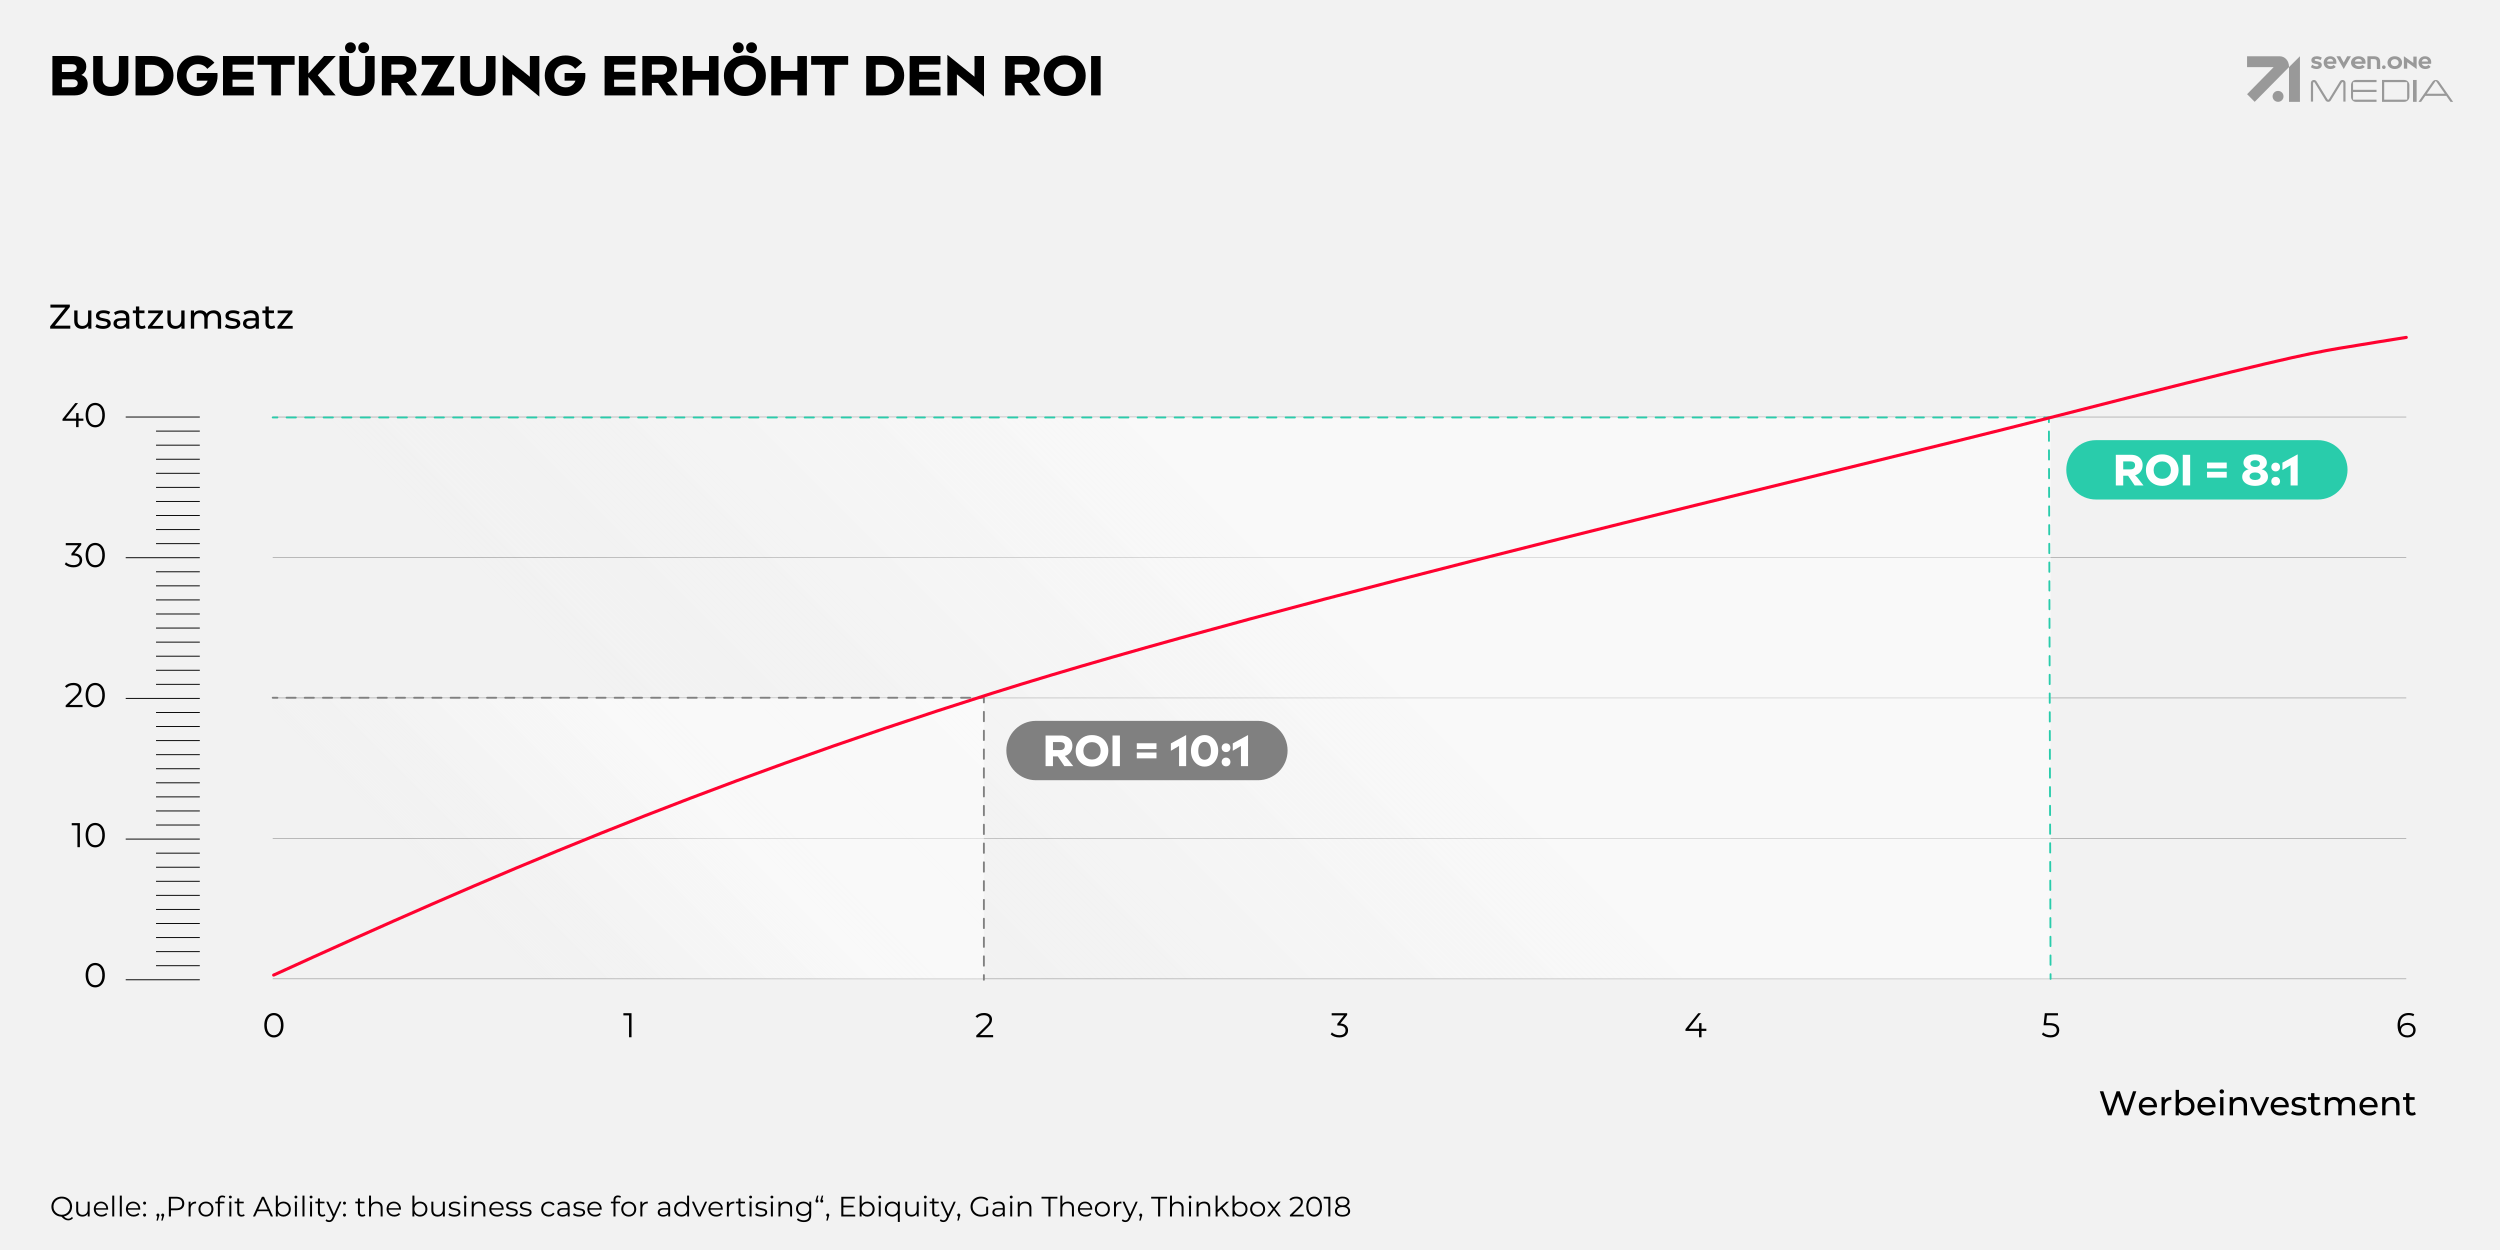 <?xml version="1.0" encoding="utf-8"?>
<!-- Generator: Adobe Illustrator 26.2.1, SVG Export Plug-In . SVG Version: 6.00 Build 0)  -->
<svg version="1.1" id="Ebene_1" xmlns="http://www.w3.org/2000/svg" xmlns:xlink="http://www.w3.org/1999/xlink" x="0px" y="0px"
	 viewBox="0 0 800 400" style="enable-background:new 0 0 800 400;" xml:space="preserve">
<style type="text/css">
	.st0{fill:#F2F2F2;}
	.st1{fill:none;stroke:#501325;stroke-width:0.5;}
	.st2{fill-rule:evenodd;clip-rule:evenodd;fill:#999999;}
	.st3{fill:none;stroke:#000000;stroke-width:0.3;}
	.st4{fill:#29CCAB;}
	.st5{fill:none;stroke:#FF0230;stroke-width:0.5;}
	.st6{fill:#FF0230;}
	.st7{fill:#FFFFFF;}
	.st8{fill:#501325;}
	.st9{fill:none;stroke:#000000;stroke-width:0.15;stroke-opacity:0.5;}
	.st10{fill:url(#SVGID_1_);}
	.st11{fill:url(#SVGID_00000140008490033100859360000004074198852186454460_);}
	.st12{fill:none;stroke:#808080;stroke-width:0.6;stroke-linecap:round;stroke-linejoin:round;}
	
		.st13{fill:none;stroke:#808080;stroke-width:0.6;stroke-linecap:round;stroke-linejoin:round;stroke-dasharray:2.917,2.917,2.917,2.917;}
	
		.st14{fill:none;stroke:#808080;stroke-width:0.6;stroke-linecap:round;stroke-linejoin:round;stroke-dasharray:2.917,2.917,2.917,2.917,2.917,2.917;}
	
		.st15{fill:none;stroke:#808080;stroke-width:0.6;stroke-linecap:round;stroke-linejoin:round;stroke-dasharray:3.009,3.009,3.009,3.009;}
	
		.st16{fill:none;stroke:#808080;stroke-width:0.6;stroke-linecap:round;stroke-linejoin:round;stroke-dasharray:3.009,3.009,3.009,3.009,3.009,3.009;}
	.st17{fill:none;stroke:#29CCAB;stroke-width:0.6;stroke-linecap:round;stroke-linejoin:round;}
	
		.st18{fill:none;stroke:#29CCAB;stroke-width:0.6;stroke-linecap:round;stroke-linejoin:round;stroke-dasharray:2.96,2.96,2.96,2.96;}
	
		.st19{fill:none;stroke:#29CCAB;stroke-width:0.6;stroke-linecap:round;stroke-linejoin:round;stroke-dasharray:2.96,2.96,2.96,2.96,2.96,2.96;}
	
		.st20{fill:none;stroke:#29CCAB;stroke-width:0.6;stroke-linecap:round;stroke-linejoin:round;stroke-dasharray:2.994,2.994,2.994,2.994;}
	
		.st21{fill:none;stroke:#29CCAB;stroke-width:0.6;stroke-linecap:round;stroke-linejoin:round;stroke-dasharray:2.994,2.994,2.994,2.994,2.994,2.994;}
	.st22{fill:none;stroke:#FF0230;stroke-linecap:round;stroke-linejoin:round;stroke-miterlimit:10;}
	.st23{fill:#808080;}
	.st24{fill:none;stroke:#217363;stroke-linecap:round;stroke-linejoin:round;stroke-miterlimit:10;}
	.st25{fill:none;stroke:#103A33;stroke-linecap:round;stroke-linejoin:round;stroke-miterlimit:10;}
	.st26{fill:none;stroke:#BC1639;stroke-linecap:round;stroke-linejoin:round;stroke-miterlimit:10;}
	.st27{fill:none;stroke:#501325;stroke-linecap:round;stroke-linejoin:round;stroke-miterlimit:10;}
	.st28{fill:none;stroke:#29CCAB;stroke-linecap:round;stroke-linejoin:round;stroke-miterlimit:10;}
	.st29{fill:none;stroke:#6F1B34;stroke-linecap:round;stroke-linejoin:round;stroke-miterlimit:10;}
	.st30{fill:url(#SVGID_00000176016886993474686860000014503504673495783299_);}
	.st31{fill:url(#SVGID_00000080906653222482682270000005222766516100803005_);}
	.st32{fill:#FF931E;}
	.st33{fill:#FFFFFF;fill-opacity:0.5;}
	.st34{fill:none;stroke:#215049;stroke-linecap:round;stroke-linejoin:round;stroke-miterlimit:10;stroke-dasharray:3,3,3;}
	.st35{fill:none;stroke:#951E3D;stroke-linecap:round;stroke-linejoin:round;stroke-miterlimit:10;stroke-dasharray:3,3,3;}
	.st36{fill:#F2F2F2;stroke:#FF0230;stroke-linecap:round;stroke-linejoin:round;stroke-miterlimit:10;}
	.st37{fill:none;stroke:#999999;stroke-linecap:round;stroke-linejoin:round;stroke-miterlimit:10;}
	.st38{fill:none;stroke:#666666;stroke-linecap:round;stroke-linejoin:round;stroke-miterlimit:10;}
	.st39{fill:none;stroke:#380011;stroke-linecap:round;stroke-linejoin:round;stroke-miterlimit:10;}
	.st40{fill:none;stroke:#215049;stroke-linecap:round;stroke-linejoin:round;stroke-miterlimit:10;}
	.st41{fill:none;stroke:#219C87;stroke-linecap:round;stroke-linejoin:round;stroke-miterlimit:10;}
	.st42{fill:#951E3D;}
	.st43{fill:#215049;}
	
		.st44{fill:none;stroke:#000000;stroke-width:0.3;stroke-linecap:round;stroke-linejoin:round;stroke-miterlimit:10;stroke-dasharray:3,3,3;}
	.st45{fill:none;stroke:#FFFFFF;stroke-miterlimit:10;}
	.st46{fill:none;stroke:#FFFFFF;stroke-linecap:square;stroke-miterlimit:10;}
	.st47{fill:#1877F2;}
	.st48{fill:none;stroke:#1877F2;stroke-width:0.6;stroke-miterlimit:10;}
	.st49{fill:none;stroke:#29CCAB;stroke-width:0.6;stroke-miterlimit:10;}
	.st50{fill:none;stroke:#29CCAB;stroke-width:0.3;stroke-miterlimit:10;}
	.st51{fill:none;stroke:#29CCAB;stroke-width:0.6;stroke-linecap:square;stroke-miterlimit:10;}
</style>
<rect x="0" y="0" class="st0" width="800" height="400"/>
<g>
	<path d="M23.355,389.802c-0.192,0.233-0.418,0.412-0.68,0.535c-0.261,0.123-0.544,0.185-0.851,0.185
		c-0.372,0-0.724-0.092-1.057-0.274c-0.333-0.184-0.707-0.49-1.121-0.923c-0.606-0.018-1.152-0.168-1.638-0.45
		c-0.486-0.281-0.867-0.662-1.143-1.143c-0.276-0.479-0.414-1.017-0.414-1.611c0-0.605,0.143-1.151,0.428-1.638
		c0.285-0.486,0.681-0.868,1.188-1.147c0.507-0.279,1.072-0.418,1.696-0.418s1.187,0.138,1.688,0.413
		c0.501,0.276,0.896,0.659,1.184,1.147c0.288,0.489,0.432,1.037,0.432,1.643c0,0.528-0.109,1.013-0.329,1.454
		c-0.219,0.44-0.525,0.809-0.918,1.103s-0.845,0.489-1.354,0.585c0.462,0.485,0.918,0.729,1.368,0.729
		c0.468,0,0.867-0.191,1.197-0.576L23.355,389.802z M17.456,387.453c0.231,0.396,0.549,0.708,0.954,0.937
		c0.405,0.228,0.856,0.342,1.354,0.342s0.948-0.114,1.35-0.342c0.402-0.229,0.717-0.54,0.945-0.937
		c0.228-0.396,0.342-0.84,0.342-1.332c0-0.491-0.114-0.936-0.342-1.332c-0.229-0.396-0.543-0.707-0.945-0.936
		c-0.402-0.228-0.852-0.342-1.35-0.342s-0.949,0.114-1.354,0.342c-0.405,0.229-0.723,0.54-0.954,0.936
		c-0.231,0.396-0.347,0.841-0.347,1.332C17.109,386.613,17.225,387.057,17.456,387.453z"/>
	<path d="M28.692,384.537v4.734H28.08v-0.864c-0.168,0.288-0.399,0.512-0.693,0.671s-0.63,0.238-1.008,0.238
		c-0.618,0-1.106-0.172-1.463-0.518c-0.357-0.345-0.535-0.851-0.535-1.517v-2.745h0.639v2.683c0,0.498,0.123,0.876,0.369,1.134
		s0.597,0.387,1.053,0.387c0.498,0,0.891-0.151,1.179-0.454s0.432-0.725,0.432-1.265v-2.484H28.692z"/>
	<path d="M34.605,387.102h-3.96c0.036,0.492,0.225,0.89,0.567,1.192c0.342,0.303,0.774,0.454,1.296,0.454
		c0.294,0,0.564-0.052,0.81-0.157c0.246-0.104,0.459-0.259,0.639-0.463l0.36,0.414c-0.21,0.252-0.473,0.443-0.788,0.575
		c-0.315,0.133-0.662,0.198-1.04,0.198c-0.486,0-0.917-0.104-1.292-0.311s-0.667-0.493-0.877-0.859s-0.315-0.78-0.315-1.242
		s0.101-0.876,0.301-1.242c0.201-0.365,0.477-0.65,0.828-0.854s0.746-0.306,1.184-0.306s0.831,0.102,1.179,0.306
		c0.348,0.204,0.621,0.487,0.819,0.851c0.198,0.363,0.297,0.778,0.297,1.246L34.605,387.102z M31.172,385.487
		c-0.309,0.291-0.485,0.67-0.526,1.138h3.357c-0.042-0.468-0.218-0.847-0.527-1.138s-0.694-0.437-1.156-0.437
		C31.863,385.05,31.481,385.196,31.172,385.487z"/>
	<path d="M35.919,382.593h0.639v6.678h-0.639V382.593z"/>
	<path d="M38.34,382.593h0.639v6.678H38.34V382.593z"/>
	<path d="M44.883,387.102h-3.96c0.036,0.492,0.225,0.89,0.567,1.192c0.342,0.303,0.774,0.454,1.296,0.454
		c0.294,0,0.564-0.052,0.81-0.157c0.246-0.104,0.459-0.259,0.639-0.463l0.36,0.414c-0.21,0.252-0.473,0.443-0.788,0.575
		c-0.315,0.133-0.662,0.198-1.04,0.198c-0.486,0-0.917-0.104-1.292-0.311s-0.667-0.493-0.877-0.859s-0.315-0.78-0.315-1.242
		s0.101-0.876,0.301-1.242c0.201-0.365,0.477-0.65,0.828-0.854s0.746-0.306,1.184-0.306s0.831,0.102,1.179,0.306
		c0.348,0.204,0.621,0.487,0.819,0.851c0.198,0.363,0.297,0.778,0.297,1.246L44.883,387.102z M41.45,385.487
		c-0.309,0.291-0.485,0.67-0.526,1.138h3.357c-0.042-0.468-0.218-0.847-0.527-1.138s-0.694-0.437-1.156-0.437
		C42.141,385.05,41.759,385.196,41.45,385.487z"/>
	<path d="M45.923,385.338c-0.093-0.097-0.14-0.213-0.14-0.352c0-0.138,0.046-0.253,0.14-0.347c0.093-0.093,0.205-0.139,0.337-0.139
		c0.132,0,0.246,0.046,0.342,0.139c0.096,0.094,0.144,0.209,0.144,0.347c0,0.139-0.048,0.255-0.144,0.352
		c-0.096,0.096-0.21,0.144-0.342,0.144C46.128,385.482,46.016,385.434,45.923,385.338z M45.923,389.172
		c-0.093-0.097-0.14-0.213-0.14-0.352c0-0.138,0.046-0.253,0.14-0.347c0.093-0.093,0.205-0.139,0.337-0.139
		c0.132,0,0.246,0.046,0.342,0.139c0.096,0.094,0.144,0.209,0.144,0.347c0,0.139-0.048,0.255-0.144,0.352
		c-0.096,0.096-0.21,0.144-0.342,0.144C46.128,389.316,46.016,389.268,45.923,389.172z"/>
	<path d="M50.877,388.474c0.09,0.094,0.135,0.209,0.135,0.347c0,0.072-0.01,0.15-0.031,0.234c-0.021,0.084-0.053,0.18-0.095,0.288
		l-0.378,1.242h-0.432l0.306-1.306c-0.096-0.029-0.174-0.085-0.234-0.166c-0.06-0.081-0.09-0.179-0.09-0.293
		c0-0.138,0.045-0.253,0.135-0.347c0.09-0.093,0.204-0.139,0.342-0.139S50.787,388.381,50.877,388.474z M52.407,388.474
		c0.09,0.094,0.135,0.209,0.135,0.347c0,0.072-0.011,0.15-0.032,0.234s-0.053,0.18-0.094,0.288l-0.378,1.242h-0.432l0.306-1.306
		c-0.096-0.029-0.174-0.085-0.234-0.166s-0.09-0.179-0.09-0.293c0-0.138,0.045-0.253,0.135-0.347
		c0.09-0.093,0.204-0.139,0.342-0.139C52.203,388.335,52.317,388.381,52.407,388.474z"/>
	<path d="M58.284,383.547c0.456,0.384,0.684,0.912,0.684,1.584s-0.228,1.198-0.684,1.579s-1.086,0.571-1.89,0.571h-1.692v1.989
		h-0.666v-6.3h2.358C57.198,382.971,57.828,383.164,58.284,383.547z M57.807,386.288c0.33-0.273,0.495-0.658,0.495-1.156
		c0-0.511-0.165-0.901-0.495-1.175s-0.807-0.409-1.431-0.409h-1.674v3.149h1.674C56.999,386.697,57.477,386.561,57.807,386.288z"/>
	<path d="M61.645,384.744c0.297-0.162,0.665-0.242,1.103-0.242v0.62l-0.153-0.009c-0.498,0-0.888,0.153-1.17,0.459
		c-0.282,0.307-0.423,0.735-0.423,1.287v2.412h-0.639v-4.734h0.612v0.928C61.124,385.146,61.348,384.906,61.645,384.744z"/>
	<path d="M64.673,389.005c-0.366-0.207-0.654-0.493-0.864-0.859s-0.315-0.78-0.315-1.242s0.105-0.876,0.315-1.242
		c0.21-0.365,0.498-0.65,0.864-0.854c0.366-0.204,0.777-0.306,1.233-0.306c0.456,0,0.867,0.102,1.233,0.306
		c0.366,0.204,0.652,0.489,0.859,0.854c0.207,0.366,0.311,0.78,0.311,1.242s-0.104,0.876-0.311,1.242s-0.494,0.652-0.859,0.859
		c-0.366,0.207-0.777,0.311-1.233,0.311C65.451,389.316,65.04,389.212,64.673,389.005z M66.811,388.519
		c0.267-0.152,0.476-0.37,0.625-0.652c0.15-0.281,0.225-0.603,0.225-0.963c0-0.359-0.075-0.681-0.225-0.963
		s-0.358-0.499-0.625-0.652s-0.568-0.229-0.904-0.229c-0.336,0-0.638,0.076-0.905,0.229s-0.477,0.37-0.63,0.652
		s-0.229,0.604-0.229,0.963c0,0.36,0.077,0.682,0.229,0.963c0.153,0.282,0.363,0.5,0.63,0.652c0.267,0.153,0.568,0.229,0.905,0.229
		C66.243,388.749,66.544,388.672,66.811,388.519z"/>
	<path d="M70.555,383.313c-0.141,0.15-0.211,0.372-0.211,0.666v0.558h1.458v0.54h-1.44v4.194h-0.639v-4.194h-0.846v-0.54h0.846
		v-0.585c0-0.432,0.125-0.773,0.374-1.025s0.602-0.378,1.058-0.378c0.18,0,0.354,0.025,0.522,0.076s0.309,0.125,0.423,0.221
		l-0.216,0.477c-0.186-0.155-0.42-0.233-0.702-0.233C70.905,383.088,70.696,383.164,70.555,383.313z M73.376,383.367
		c-0.09-0.09-0.135-0.197-0.135-0.323c0-0.12,0.045-0.226,0.135-0.315c0.09-0.09,0.201-0.135,0.333-0.135s0.243,0.043,0.333,0.13
		c0.09,0.087,0.135,0.19,0.135,0.311c0,0.133-0.045,0.243-0.135,0.333c-0.09,0.09-0.201,0.136-0.333,0.136
		S73.467,383.457,73.376,383.367z M73.386,384.537h0.639v4.734h-0.639V384.537z"/>
	<path d="M78.299,388.983c-0.12,0.108-0.269,0.19-0.445,0.248c-0.177,0.057-0.361,0.085-0.554,0.085c-0.444,0-0.786-0.12-1.026-0.36
		c-0.24-0.239-0.36-0.578-0.36-1.017v-2.862h-0.846v-0.54h0.846v-1.034h0.639v1.034h1.44v0.54h-1.44v2.826
		c0,0.282,0.07,0.497,0.211,0.644c0.141,0.147,0.343,0.221,0.607,0.221c0.132,0,0.259-0.021,0.382-0.063s0.229-0.102,0.32-0.18
		L78.299,388.983z"/>
	<path d="M85.904,387.588h-3.51l-0.756,1.683h-0.693l2.88-6.3h0.657l2.88,6.3H86.66L85.904,387.588z M85.661,387.048l-1.512-3.385
		l-1.512,3.385H85.661z"/>
	<path d="M91.916,384.802c0.36,0.201,0.642,0.484,0.846,0.851s0.306,0.783,0.306,1.251s-0.102,0.886-0.306,1.251
		c-0.204,0.366-0.486,0.651-0.846,0.855c-0.36,0.204-0.762,0.306-1.206,0.306c-0.396,0-0.751-0.084-1.066-0.252
		s-0.569-0.411-0.761-0.729v0.936h-0.612v-6.678h0.639v2.844c0.198-0.306,0.452-0.538,0.761-0.697s0.655-0.238,1.04-0.238
		C91.154,384.501,91.556,384.601,91.916,384.802z M91.565,388.519c0.27-0.152,0.481-0.37,0.634-0.652
		c0.153-0.281,0.229-0.603,0.229-0.963c0-0.359-0.076-0.681-0.229-0.963c-0.153-0.282-0.364-0.499-0.634-0.652
		s-0.57-0.229-0.9-0.229c-0.336,0-0.638,0.076-0.905,0.229s-0.477,0.37-0.63,0.652s-0.229,0.604-0.229,0.963
		c0,0.36,0.077,0.682,0.229,0.963c0.153,0.282,0.363,0.5,0.63,0.652c0.267,0.153,0.568,0.229,0.905,0.229
		C90.995,388.749,91.295,388.672,91.565,388.519z"/>
	<path d="M94.364,383.367c-0.09-0.09-0.135-0.197-0.135-0.323c0-0.12,0.045-0.226,0.135-0.315c0.09-0.09,0.201-0.135,0.333-0.135
		s0.243,0.043,0.333,0.13c0.09,0.087,0.135,0.19,0.135,0.311c0,0.133-0.045,0.243-0.135,0.333c-0.09,0.09-0.201,0.136-0.333,0.136
		S94.455,383.457,94.364,383.367z M94.373,384.537h0.639v4.734h-0.639V384.537z"/>
	<path d="M96.794,382.593h0.639v6.678h-0.639V382.593z"/>
	<path d="M99.206,383.367c-0.09-0.09-0.135-0.197-0.135-0.323c0-0.12,0.045-0.226,0.135-0.315c0.09-0.09,0.201-0.135,0.333-0.135
		s0.243,0.043,0.333,0.13c0.09,0.087,0.135,0.19,0.135,0.311c0,0.133-0.045,0.243-0.135,0.333c-0.09,0.09-0.201,0.136-0.333,0.136
		S99.296,383.457,99.206,383.367z M99.215,384.537h0.639v4.734h-0.639V384.537z"/>
	<path d="M104.129,388.983c-0.12,0.108-0.269,0.19-0.445,0.248c-0.177,0.057-0.361,0.085-0.554,0.085
		c-0.444,0-0.786-0.12-1.026-0.36c-0.24-0.239-0.36-0.578-0.36-1.017v-2.862h-0.846v-0.54h0.846v-1.034h0.639v1.034h1.44v0.54h-1.44
		v2.826c0,0.282,0.07,0.497,0.211,0.644c0.141,0.147,0.343,0.221,0.607,0.221c0.132,0,0.259-0.021,0.382-0.063
		s0.229-0.102,0.32-0.18L104.129,388.983z"/>
	<path d="M109.268,384.537l-2.367,5.302c-0.192,0.443-0.414,0.759-0.666,0.944c-0.252,0.187-0.555,0.279-0.909,0.279
		c-0.228,0-0.441-0.036-0.639-0.108c-0.198-0.071-0.369-0.18-0.513-0.323l0.297-0.478c0.24,0.24,0.528,0.36,0.864,0.36
		c0.216,0,0.4-0.061,0.553-0.181c0.153-0.119,0.296-0.323,0.428-0.611l0.207-0.459l-2.115-4.726h0.666l1.782,4.023l1.782-4.023
		H109.268z"/>
	<path d="M109.894,385.338c-0.093-0.097-0.14-0.213-0.14-0.352c0-0.138,0.046-0.253,0.14-0.347c0.093-0.093,0.205-0.139,0.337-0.139
		c0.132,0,0.246,0.046,0.342,0.139c0.096,0.094,0.144,0.209,0.144,0.347c0,0.139-0.048,0.255-0.144,0.352
		c-0.096,0.096-0.21,0.144-0.342,0.144C110.099,385.482,109.986,385.434,109.894,385.338z M109.894,389.172
		c-0.093-0.097-0.14-0.213-0.14-0.352c0-0.138,0.046-0.253,0.14-0.347c0.093-0.093,0.205-0.139,0.337-0.139
		c0.132,0,0.246,0.046,0.342,0.139c0.096,0.094,0.144,0.209,0.144,0.347c0,0.139-0.048,0.255-0.144,0.352
		c-0.096,0.096-0.21,0.144-0.342,0.144C110.099,389.316,109.986,389.268,109.894,389.172z"/>
	<path d="M116.926,388.983c-0.12,0.108-0.269,0.19-0.445,0.248c-0.177,0.057-0.361,0.085-0.554,0.085
		c-0.444,0-0.786-0.12-1.026-0.36c-0.24-0.239-0.36-0.578-0.36-1.017v-2.862h-0.846v-0.54h0.846v-1.034h0.639v1.034h1.44v0.54h-1.44
		v2.826c0,0.282,0.07,0.497,0.211,0.644c0.141,0.147,0.343,0.221,0.607,0.221c0.132,0,0.259-0.021,0.382-0.063
		s0.229-0.102,0.32-0.18L116.926,388.983z"/>
	<path d="M121.917,385.018c0.351,0.346,0.526,0.848,0.526,1.508v2.745h-0.639v-2.682c0-0.492-0.123-0.867-0.369-1.125
		s-0.597-0.388-1.053-0.388c-0.51,0-0.914,0.152-1.21,0.455s-0.446,0.722-0.446,1.255v2.484h-0.639v-6.678h0.639v2.771
		c0.174-0.275,0.414-0.488,0.72-0.639s0.657-0.225,1.053-0.225C121.093,384.501,121.566,384.673,121.917,385.018z"/>
	<path d="M128.302,387.102h-3.96c0.036,0.492,0.225,0.89,0.567,1.192c0.342,0.303,0.774,0.454,1.296,0.454
		c0.294,0,0.564-0.052,0.81-0.157c0.246-0.104,0.459-0.259,0.639-0.463l0.36,0.414c-0.21,0.252-0.473,0.443-0.788,0.575
		c-0.315,0.133-0.662,0.198-1.04,0.198c-0.486,0-0.917-0.104-1.292-0.311s-0.667-0.493-0.877-0.859s-0.315-0.78-0.315-1.242
		s0.101-0.876,0.301-1.242c0.201-0.365,0.477-0.65,0.828-0.854s0.746-0.306,1.184-0.306s0.831,0.102,1.179,0.306
		c0.348,0.204,0.621,0.487,0.819,0.851c0.198,0.363,0.297,0.778,0.297,1.246L128.302,387.102z M124.869,385.487
		c-0.309,0.291-0.485,0.67-0.526,1.138h3.357c-0.042-0.468-0.218-0.847-0.527-1.138s-0.694-0.437-1.156-0.437
		C125.56,385.05,125.178,385.196,124.869,385.487z"/>
	<path d="M135.619,384.802c0.36,0.201,0.642,0.484,0.846,0.851s0.306,0.783,0.306,1.251s-0.102,0.886-0.306,1.251
		c-0.204,0.366-0.486,0.651-0.846,0.855c-0.36,0.204-0.762,0.306-1.206,0.306c-0.396,0-0.751-0.084-1.066-0.252
		s-0.569-0.411-0.761-0.729v0.936h-0.612v-6.678h0.639v2.844c0.198-0.306,0.452-0.538,0.761-0.697s0.655-0.238,1.04-0.238
		C134.857,384.501,135.259,384.601,135.619,384.802z M135.268,388.519c0.27-0.152,0.481-0.37,0.634-0.652
		c0.153-0.281,0.229-0.603,0.229-0.963c0-0.359-0.076-0.681-0.229-0.963c-0.153-0.282-0.364-0.499-0.634-0.652
		s-0.57-0.229-0.9-0.229c-0.336,0-0.638,0.076-0.905,0.229s-0.477,0.37-0.63,0.652s-0.229,0.604-0.229,0.963
		c0,0.36,0.077,0.682,0.229,0.963c0.153,0.282,0.363,0.5,0.63,0.652c0.267,0.153,0.568,0.229,0.905,0.229
		C134.698,388.749,134.998,388.672,135.268,388.519z"/>
	<path d="M142.342,384.537v4.734h-0.612v-0.864c-0.168,0.288-0.399,0.512-0.693,0.671s-0.63,0.238-1.008,0.238
		c-0.618,0-1.106-0.172-1.463-0.518c-0.357-0.345-0.535-0.851-0.535-1.517v-2.745h0.639v2.683c0,0.498,0.123,0.876,0.369,1.134
		s0.597,0.387,1.053,0.387c0.498,0,0.891-0.151,1.179-0.454s0.432-0.725,0.432-1.265v-2.484H142.342z"/>
	<path d="M144.3,389.15c-0.351-0.111-0.625-0.251-0.824-0.419l0.288-0.504c0.198,0.156,0.447,0.283,0.747,0.383
		c0.3,0.099,0.612,0.148,0.936,0.148c0.432,0,0.751-0.067,0.958-0.203c0.207-0.135,0.311-0.325,0.311-0.571
		c0-0.174-0.057-0.311-0.171-0.409c-0.114-0.1-0.258-0.174-0.432-0.226c-0.174-0.051-0.405-0.1-0.693-0.148
		c-0.384-0.071-0.693-0.146-0.927-0.22c-0.234-0.075-0.434-0.203-0.599-0.383s-0.248-0.429-0.248-0.747
		c0-0.396,0.165-0.72,0.495-0.972s0.789-0.378,1.377-0.378c0.306,0,0.612,0.04,0.918,0.121c0.306,0.081,0.558,0.188,0.756,0.319
		l-0.279,0.513c-0.39-0.27-0.855-0.404-1.395-0.404c-0.408,0-0.715,0.071-0.922,0.216c-0.207,0.144-0.311,0.333-0.311,0.566
		c0,0.181,0.059,0.324,0.176,0.433c0.117,0.107,0.262,0.188,0.436,0.238c0.174,0.051,0.414,0.104,0.72,0.157
		c0.378,0.072,0.681,0.145,0.909,0.217c0.228,0.071,0.423,0.194,0.585,0.368c0.162,0.175,0.243,0.414,0.243,0.721
		c0,0.414-0.172,0.742-0.517,0.985c-0.345,0.243-0.824,0.364-1.436,0.364C145.018,389.316,144.651,389.26,144.3,389.15z"/>
	<path d="M148.525,383.367c-0.09-0.09-0.135-0.197-0.135-0.323c0-0.12,0.045-0.226,0.135-0.315c0.09-0.09,0.201-0.135,0.333-0.135
		s0.243,0.043,0.333,0.13c0.09,0.087,0.135,0.19,0.135,0.311c0,0.133-0.045,0.243-0.135,0.333c-0.09,0.09-0.201,0.136-0.333,0.136
		S148.615,383.457,148.525,383.367z M148.534,384.537h0.639v4.734h-0.639V384.537z"/>
	<path d="M154.785,385.018c0.351,0.346,0.526,0.848,0.526,1.508v2.745h-0.639v-2.682c0-0.492-0.123-0.867-0.369-1.125
		s-0.597-0.388-1.053-0.388c-0.51,0-0.914,0.152-1.21,0.455s-0.446,0.722-0.446,1.255v2.484h-0.639v-4.734h0.612v0.873
		c0.174-0.288,0.416-0.511,0.725-0.67s0.667-0.238,1.076-0.238C153.961,384.501,154.434,384.673,154.785,385.018z"/>
	<path d="M161.17,387.102h-3.96c0.036,0.492,0.225,0.89,0.567,1.192c0.342,0.303,0.774,0.454,1.296,0.454
		c0.294,0,0.564-0.052,0.81-0.157c0.246-0.104,0.459-0.259,0.639-0.463l0.36,0.414c-0.21,0.252-0.473,0.443-0.788,0.575
		c-0.315,0.133-0.662,0.198-1.04,0.198c-0.486,0-0.917-0.104-1.292-0.311s-0.667-0.493-0.877-0.859s-0.315-0.78-0.315-1.242
		s0.101-0.876,0.301-1.242c0.201-0.365,0.477-0.65,0.828-0.854s0.746-0.306,1.184-0.306s0.831,0.102,1.179,0.306
		c0.348,0.204,0.621,0.487,0.819,0.851c0.198,0.363,0.297,0.778,0.297,1.246L161.17,387.102z M157.736,385.487
		c-0.309,0.291-0.485,0.67-0.526,1.138h3.357c-0.042-0.468-0.218-0.847-0.527-1.138s-0.694-0.437-1.156-0.437
		C158.428,385.05,158.045,385.196,157.736,385.487z"/>
	<path d="M162.65,389.15c-0.351-0.111-0.625-0.251-0.824-0.419l0.288-0.504c0.198,0.156,0.447,0.283,0.747,0.383
		c0.3,0.099,0.612,0.148,0.936,0.148c0.432,0,0.751-0.067,0.958-0.203c0.207-0.135,0.311-0.325,0.311-0.571
		c0-0.174-0.057-0.311-0.171-0.409c-0.114-0.1-0.258-0.174-0.432-0.226c-0.174-0.051-0.405-0.1-0.693-0.148
		c-0.384-0.071-0.693-0.146-0.927-0.22c-0.234-0.075-0.434-0.203-0.599-0.383s-0.248-0.429-0.248-0.747
		c0-0.396,0.165-0.72,0.495-0.972s0.789-0.378,1.377-0.378c0.306,0,0.612,0.04,0.918,0.121c0.306,0.081,0.558,0.188,0.756,0.319
		l-0.279,0.513c-0.39-0.27-0.855-0.404-1.395-0.404c-0.408,0-0.715,0.071-0.922,0.216c-0.207,0.144-0.311,0.333-0.311,0.566
		c0,0.181,0.059,0.324,0.176,0.433c0.117,0.107,0.262,0.188,0.436,0.238c0.174,0.051,0.414,0.104,0.72,0.157
		c0.378,0.072,0.681,0.145,0.909,0.217c0.228,0.071,0.423,0.194,0.585,0.368c0.162,0.175,0.243,0.414,0.243,0.721
		c0,0.414-0.172,0.742-0.517,0.985c-0.345,0.243-0.824,0.364-1.436,0.364C163.369,389.316,163.001,389.26,162.65,389.15z"/>
	<path d="M167.051,389.15c-0.351-0.111-0.625-0.251-0.824-0.419l0.288-0.504c0.198,0.156,0.447,0.283,0.747,0.383
		c0.3,0.099,0.612,0.148,0.936,0.148c0.432,0,0.751-0.067,0.958-0.203c0.207-0.135,0.311-0.325,0.311-0.571
		c0-0.174-0.057-0.311-0.171-0.409c-0.114-0.1-0.258-0.174-0.432-0.226c-0.174-0.051-0.405-0.1-0.693-0.148
		c-0.384-0.071-0.693-0.146-0.927-0.22c-0.234-0.075-0.434-0.203-0.599-0.383s-0.248-0.429-0.248-0.747
		c0-0.396,0.165-0.72,0.495-0.972s0.789-0.378,1.377-0.378c0.306,0,0.612,0.04,0.918,0.121c0.306,0.081,0.558,0.188,0.756,0.319
		l-0.279,0.513c-0.39-0.27-0.855-0.404-1.395-0.404c-0.408,0-0.715,0.071-0.922,0.216c-0.207,0.144-0.311,0.333-0.311,0.566
		c0,0.181,0.059,0.324,0.176,0.433c0.117,0.107,0.262,0.188,0.436,0.238c0.174,0.051,0.414,0.104,0.72,0.157
		c0.378,0.072,0.681,0.145,0.909,0.217c0.228,0.071,0.423,0.194,0.585,0.368c0.162,0.175,0.243,0.414,0.243,0.721
		c0,0.414-0.172,0.742-0.517,0.985c-0.345,0.243-0.824,0.364-1.436,0.364C167.769,389.316,167.402,389.26,167.051,389.15z"/>
	<path d="M174.35,389.01c-0.369-0.204-0.659-0.491-0.869-0.859c-0.21-0.369-0.315-0.785-0.315-1.247s0.105-0.876,0.315-1.242
		c0.21-0.365,0.5-0.65,0.869-0.854c0.369-0.204,0.787-0.306,1.255-0.306c0.408,0,0.772,0.079,1.093,0.238
		c0.321,0.159,0.575,0.392,0.761,0.697l-0.477,0.324c-0.156-0.234-0.354-0.41-0.594-0.526c-0.24-0.117-0.501-0.176-0.783-0.176
		c-0.342,0-0.649,0.076-0.922,0.229c-0.273,0.153-0.486,0.37-0.639,0.652s-0.229,0.604-0.229,0.963c0,0.366,0.077,0.688,0.229,0.968
		s0.366,0.495,0.639,0.647c0.273,0.153,0.581,0.229,0.922,0.229c0.282,0,0.543-0.057,0.783-0.171
		c0.24-0.113,0.438-0.288,0.594-0.521l0.477,0.324c-0.186,0.306-0.441,0.538-0.765,0.697c-0.324,0.159-0.687,0.238-1.089,0.238
		C175.137,389.316,174.719,389.214,174.35,389.01z"/>
	<path d="M181.789,384.964c0.33,0.31,0.495,0.767,0.495,1.373v2.934h-0.612v-0.738c-0.144,0.246-0.355,0.438-0.635,0.576
		c-0.279,0.139-0.61,0.207-0.994,0.207c-0.528,0-0.948-0.126-1.26-0.378s-0.468-0.585-0.468-0.999c0-0.402,0.146-0.726,0.437-0.972
		s0.754-0.369,1.39-0.369h1.503v-0.288c0-0.408-0.114-0.719-0.342-0.932s-0.561-0.319-0.999-0.319c-0.3,0-0.588,0.05-0.864,0.148
		c-0.276,0.099-0.513,0.235-0.711,0.409l-0.288-0.477c0.24-0.204,0.528-0.361,0.864-0.473s0.69-0.166,1.062-0.166
		C180.984,384.501,181.458,384.656,181.789,384.964z M181.068,388.565c0.258-0.165,0.45-0.404,0.576-0.716v-0.774h-1.485
		c-0.81,0-1.215,0.282-1.215,0.847c0,0.275,0.105,0.493,0.315,0.652s0.504,0.238,0.882,0.238
		C180.501,388.812,180.81,388.73,181.068,388.565z"/>
	<path d="M184.187,389.15c-0.351-0.111-0.625-0.251-0.824-0.419l0.288-0.504c0.198,0.156,0.447,0.283,0.747,0.383
		c0.3,0.099,0.612,0.148,0.936,0.148c0.432,0,0.751-0.067,0.958-0.203c0.207-0.135,0.311-0.325,0.311-0.571
		c0-0.174-0.057-0.311-0.171-0.409c-0.114-0.1-0.258-0.174-0.432-0.226c-0.174-0.051-0.405-0.1-0.693-0.148
		c-0.384-0.071-0.693-0.146-0.927-0.22c-0.234-0.075-0.434-0.203-0.599-0.383s-0.248-0.429-0.248-0.747
		c0-0.396,0.165-0.72,0.495-0.972s0.789-0.378,1.377-0.378c0.306,0,0.612,0.04,0.918,0.121c0.306,0.081,0.558,0.188,0.756,0.319
		l-0.279,0.513c-0.39-0.27-0.855-0.404-1.395-0.404c-0.408,0-0.715,0.071-0.922,0.216c-0.207,0.144-0.311,0.333-0.311,0.566
		c0,0.181,0.059,0.324,0.176,0.433c0.117,0.107,0.262,0.188,0.436,0.238c0.174,0.051,0.414,0.104,0.72,0.157
		c0.378,0.072,0.681,0.145,0.909,0.217c0.228,0.071,0.423,0.194,0.585,0.368c0.162,0.175,0.243,0.414,0.243,0.721
		c0,0.414-0.172,0.742-0.517,0.985c-0.345,0.243-0.824,0.364-1.436,0.364C184.905,389.316,184.538,389.26,184.187,389.15z"/>
	<path d="M192.543,387.102h-3.96c0.036,0.492,0.225,0.89,0.567,1.192c0.342,0.303,0.774,0.454,1.296,0.454
		c0.294,0,0.564-0.052,0.81-0.157c0.246-0.104,0.459-0.259,0.639-0.463l0.36,0.414c-0.21,0.252-0.473,0.443-0.788,0.575
		c-0.315,0.133-0.662,0.198-1.04,0.198c-0.486,0-0.917-0.104-1.292-0.311s-0.667-0.493-0.877-0.859s-0.315-0.78-0.315-1.242
		s0.101-0.876,0.301-1.242c0.201-0.365,0.477-0.65,0.828-0.854s0.746-0.306,1.184-0.306s0.831,0.102,1.179,0.306
		c0.348,0.204,0.621,0.487,0.819,0.851c0.198,0.363,0.297,0.778,0.297,1.246L192.543,387.102z M189.11,385.487
		c-0.309,0.291-0.485,0.67-0.526,1.138h3.357c-0.042-0.468-0.218-0.847-0.527-1.138s-0.694-0.437-1.156-0.437
		C189.801,385.05,189.419,385.196,189.11,385.487z"/>
	<path d="M197.156,383.313c-0.141,0.15-0.211,0.372-0.211,0.666v0.558h1.458v0.54h-1.44v4.194h-0.639v-4.194h-0.846v-0.54h0.846
		v-0.585c0-0.432,0.125-0.773,0.374-1.025s0.602-0.378,1.058-0.378c0.18,0,0.354,0.025,0.522,0.076s0.309,0.125,0.423,0.221
		l-0.216,0.477c-0.186-0.155-0.42-0.233-0.702-0.233C197.505,383.088,197.296,383.164,197.156,383.313z"/>
	<path d="M199.968,389.005c-0.366-0.207-0.654-0.493-0.864-0.859s-0.315-0.78-0.315-1.242s0.105-0.876,0.315-1.242
		c0.21-0.365,0.498-0.65,0.864-0.854c0.366-0.204,0.777-0.306,1.233-0.306c0.456,0,0.867,0.102,1.233,0.306
		c0.366,0.204,0.652,0.489,0.859,0.854c0.207,0.366,0.311,0.78,0.311,1.242s-0.104,0.876-0.311,1.242s-0.494,0.652-0.859,0.859
		c-0.366,0.207-0.777,0.311-1.233,0.311C200.745,389.316,200.334,389.212,199.968,389.005z M202.105,388.519
		c0.267-0.152,0.476-0.37,0.625-0.652c0.15-0.281,0.225-0.603,0.225-0.963c0-0.359-0.075-0.681-0.225-0.963
		s-0.358-0.499-0.625-0.652s-0.568-0.229-0.904-0.229c-0.336,0-0.638,0.076-0.905,0.229s-0.477,0.37-0.63,0.652
		s-0.229,0.604-0.229,0.963c0,0.36,0.077,0.682,0.229,0.963c0.153,0.282,0.363,0.5,0.63,0.652c0.267,0.153,0.568,0.229,0.905,0.229
		C201.537,388.749,201.838,388.672,202.105,388.519z"/>
	<path d="M206.191,384.744c0.297-0.162,0.665-0.242,1.103-0.242v0.62l-0.153-0.009c-0.498,0-0.888,0.153-1.17,0.459
		c-0.282,0.307-0.423,0.735-0.423,1.287v2.412h-0.639v-4.734h0.612v0.928C205.671,385.146,205.894,384.906,206.191,384.744z"/>
	<path d="M213.954,384.964c0.33,0.31,0.495,0.767,0.495,1.373v2.934h-0.612v-0.738c-0.144,0.246-0.355,0.438-0.635,0.576
		c-0.279,0.139-0.61,0.207-0.994,0.207c-0.528,0-0.948-0.126-1.26-0.378s-0.468-0.585-0.468-0.999c0-0.402,0.146-0.726,0.437-0.972
		s0.754-0.369,1.39-0.369h1.503v-0.288c0-0.408-0.114-0.719-0.342-0.932s-0.561-0.319-0.999-0.319c-0.3,0-0.588,0.05-0.864,0.148
		c-0.276,0.099-0.513,0.235-0.711,0.409l-0.288-0.477c0.24-0.204,0.528-0.361,0.864-0.473s0.69-0.166,1.062-0.166
		C213.15,384.501,213.624,384.656,213.954,384.964z M213.234,388.565c0.258-0.165,0.45-0.404,0.576-0.716v-0.774h-1.485
		c-0.81,0-1.215,0.282-1.215,0.847c0,0.275,0.105,0.493,0.315,0.652s0.504,0.238,0.882,0.238
		C212.667,388.812,212.976,388.73,213.234,388.565z"/>
	<path d="M220.506,382.593v6.678h-0.612v-0.936c-0.192,0.317-0.446,0.561-0.761,0.729s-0.67,0.252-1.066,0.252
		c-0.444,0-0.846-0.102-1.206-0.306s-0.642-0.489-0.846-0.855c-0.204-0.365-0.306-0.783-0.306-1.251s0.102-0.885,0.306-1.251
		c0.204-0.366,0.486-0.649,0.846-0.851s0.762-0.301,1.206-0.301c0.384,0,0.73,0.079,1.04,0.238s0.562,0.392,0.76,0.697v-2.844
		H220.506z M219.017,388.519c0.267-0.152,0.477-0.37,0.63-0.652c0.153-0.281,0.229-0.603,0.229-0.963
		c0-0.359-0.077-0.681-0.229-0.963s-0.363-0.499-0.63-0.652c-0.267-0.153-0.566-0.229-0.896-0.229c-0.336,0-0.638,0.076-0.905,0.229
		s-0.477,0.37-0.63,0.652s-0.229,0.604-0.229,0.963c0,0.36,0.077,0.682,0.229,0.963c0.153,0.282,0.363,0.5,0.63,0.652
		c0.267,0.153,0.568,0.229,0.905,0.229C218.451,388.749,218.749,388.672,219.017,388.519z"/>
	<path d="M226.266,384.537l-2.106,4.734h-0.657l-2.097-4.734h0.666l1.773,4.032l1.791-4.032H226.266z"/>
	<path d="M231.288,387.102h-3.96c0.036,0.492,0.225,0.89,0.567,1.192c0.342,0.303,0.774,0.454,1.296,0.454
		c0.294,0,0.564-0.052,0.81-0.157c0.246-0.104,0.459-0.259,0.639-0.463l0.36,0.414c-0.21,0.252-0.473,0.443-0.788,0.575
		c-0.315,0.133-0.662,0.198-1.04,0.198c-0.486,0-0.917-0.104-1.292-0.311s-0.667-0.493-0.877-0.859s-0.315-0.78-0.315-1.242
		s0.101-0.876,0.301-1.242c0.201-0.365,0.477-0.65,0.828-0.854s0.746-0.306,1.184-0.306s0.831,0.102,1.179,0.306
		c0.348,0.204,0.621,0.487,0.819,0.851c0.198,0.363,0.297,0.778,0.297,1.246L231.288,387.102z M227.854,385.487
		c-0.309,0.291-0.485,0.67-0.526,1.138h3.357c-0.042-0.468-0.218-0.847-0.527-1.138s-0.694-0.437-1.156-0.437
		C228.546,385.05,228.164,385.196,227.854,385.487z"/>
	<path d="M233.885,384.744c0.297-0.162,0.664-0.242,1.103-0.242v0.62l-0.153-0.009c-0.498,0-0.888,0.153-1.17,0.459
		c-0.282,0.307-0.423,0.735-0.423,1.287v2.412h-0.64v-4.734h0.612v0.928C233.364,385.146,233.588,384.906,233.885,384.744z"/>
	<path d="M238.703,388.983c-0.12,0.108-0.269,0.19-0.445,0.248c-0.177,0.057-0.361,0.085-0.554,0.085
		c-0.444,0-0.786-0.12-1.025-0.36c-0.24-0.239-0.36-0.578-0.36-1.017v-2.862h-0.846v-0.54h0.846v-1.034h0.639v1.034h1.44v0.54h-1.44
		v2.826c0,0.282,0.07,0.497,0.212,0.644c0.141,0.147,0.344,0.221,0.607,0.221c0.132,0,0.26-0.021,0.383-0.063
		s0.229-0.102,0.319-0.18L238.703,388.983z"/>
	<path d="M239.855,383.367c-0.09-0.09-0.135-0.197-0.135-0.323c0-0.12,0.045-0.226,0.135-0.315s0.201-0.135,0.333-0.135
		s0.243,0.043,0.333,0.13s0.135,0.19,0.135,0.311c0,0.133-0.045,0.243-0.135,0.333s-0.201,0.136-0.333,0.136
		S239.945,383.457,239.855,383.367z M239.864,384.537h0.64v4.734h-0.64V384.537z"/>
	<path d="M242.452,389.15c-0.352-0.111-0.626-0.251-0.823-0.419l0.288-0.504c0.197,0.156,0.446,0.283,0.746,0.383
		c0.301,0.099,0.612,0.148,0.937,0.148c0.432,0,0.751-0.067,0.958-0.203c0.207-0.135,0.311-0.325,0.311-0.571
		c0-0.174-0.057-0.311-0.171-0.409c-0.114-0.1-0.258-0.174-0.432-0.226c-0.174-0.051-0.405-0.1-0.693-0.148
		c-0.384-0.071-0.692-0.146-0.927-0.22c-0.234-0.075-0.434-0.203-0.599-0.383s-0.247-0.429-0.247-0.747
		c0-0.396,0.165-0.72,0.495-0.972c0.329-0.252,0.788-0.378,1.377-0.378c0.306,0,0.611,0.04,0.918,0.121
		c0.306,0.081,0.558,0.188,0.756,0.319l-0.279,0.513c-0.39-0.27-0.854-0.404-1.395-0.404c-0.408,0-0.716,0.071-0.923,0.216
		c-0.207,0.144-0.311,0.333-0.311,0.566c0,0.181,0.059,0.324,0.176,0.433c0.117,0.107,0.262,0.188,0.437,0.238
		c0.174,0.051,0.414,0.104,0.72,0.157c0.378,0.072,0.681,0.145,0.909,0.217c0.228,0.071,0.423,0.194,0.585,0.368
		c0.162,0.175,0.243,0.414,0.243,0.721c0,0.414-0.173,0.742-0.518,0.985c-0.346,0.243-0.823,0.364-1.436,0.364
		C243.171,389.316,242.803,389.26,242.452,389.15z"/>
	<path d="M246.678,383.367c-0.09-0.09-0.135-0.197-0.135-0.323c0-0.12,0.045-0.226,0.135-0.315s0.201-0.135,0.333-0.135
		s0.243,0.043,0.333,0.13s0.135,0.19,0.135,0.311c0,0.133-0.045,0.243-0.135,0.333s-0.201,0.136-0.333,0.136
		S246.768,383.457,246.678,383.367z M246.686,384.537h0.64v4.734h-0.64V384.537z"/>
	<path d="M252.937,385.018c0.351,0.346,0.526,0.848,0.526,1.508v2.745h-0.639v-2.682c0-0.492-0.123-0.867-0.369-1.125
		s-0.598-0.388-1.054-0.388c-0.51,0-0.913,0.152-1.21,0.455s-0.445,0.722-0.445,1.255v2.484h-0.64v-4.734h0.612v0.873
		c0.174-0.288,0.415-0.511,0.725-0.67c0.309-0.159,0.667-0.238,1.075-0.238C252.114,384.501,252.586,384.673,252.937,385.018z"/>
	<path d="M259.584,384.537v4.158c0,0.804-0.197,1.399-0.59,1.787c-0.394,0.387-0.985,0.58-1.777,0.58
		c-0.438,0-0.854-0.064-1.247-0.193c-0.393-0.129-0.712-0.308-0.958-0.536l0.324-0.485c0.228,0.204,0.505,0.362,0.832,0.477
		c0.327,0.114,0.671,0.171,1.03,0.171c0.601,0,1.041-0.139,1.323-0.418s0.423-0.713,0.423-1.301v-0.603
		c-0.198,0.3-0.457,0.527-0.778,0.684s-0.677,0.234-1.066,0.234c-0.444,0-0.848-0.098-1.211-0.293
		c-0.362-0.194-0.647-0.468-0.854-0.818c-0.207-0.352-0.311-0.749-0.311-1.193c0-0.443,0.104-0.84,0.311-1.188
		s0.49-0.618,0.851-0.811c0.359-0.191,0.765-0.287,1.215-0.287c0.402,0,0.765,0.08,1.089,0.242s0.585,0.396,0.783,0.702v-0.909
		H259.584z M258.09,388.303c0.275-0.146,0.49-0.353,0.644-0.616c0.152-0.264,0.229-0.563,0.229-0.9c0-0.336-0.077-0.634-0.229-0.896
		c-0.153-0.261-0.366-0.465-0.64-0.611c-0.272-0.147-0.583-0.221-0.932-0.221c-0.342,0-0.649,0.072-0.922,0.216
		c-0.273,0.145-0.486,0.348-0.64,0.612c-0.152,0.264-0.229,0.563-0.229,0.899c0,0.337,0.077,0.637,0.229,0.9
		c0.153,0.264,0.366,0.47,0.64,0.616c0.272,0.147,0.58,0.221,0.922,0.221C257.505,388.524,257.813,388.451,258.09,388.303z"/>
	<path d="M261.82,384.055c0.057,0.081,0.085,0.179,0.085,0.293c0,0.144-0.045,0.261-0.135,0.351s-0.201,0.136-0.333,0.136
		c-0.145,0-0.26-0.047-0.347-0.14c-0.087-0.094-0.131-0.209-0.131-0.347c0-0.072,0.008-0.143,0.022-0.212
		c0.016-0.068,0.047-0.169,0.095-0.301l0.378-1.242h0.433l-0.307,1.296C261.684,383.919,261.763,383.974,261.82,384.055z
		 M263.35,384.055c0.058,0.081,0.086,0.179,0.086,0.293c0,0.144-0.045,0.261-0.135,0.351c-0.091,0.09-0.201,0.136-0.333,0.136
		c-0.145,0-0.26-0.047-0.347-0.14c-0.087-0.094-0.131-0.209-0.131-0.347c0-0.072,0.008-0.143,0.022-0.212
		c0.015-0.068,0.047-0.169,0.095-0.301l0.378-1.242h0.432l-0.306,1.296C263.213,383.919,263.293,383.974,263.35,384.055z"/>
	<path d="M265.226,388.474c0.09,0.094,0.136,0.209,0.136,0.347c0,0.072-0.011,0.15-0.032,0.234c-0.021,0.084-0.053,0.18-0.094,0.288
		l-0.379,1.242h-0.432l0.306-1.306c-0.096-0.029-0.174-0.085-0.233-0.166c-0.061-0.081-0.09-0.179-0.09-0.293
		c0-0.138,0.045-0.253,0.135-0.347c0.09-0.093,0.204-0.139,0.342-0.139S265.136,388.381,265.226,388.474z"/>
	<path d="M273.669,388.695v0.576h-4.455v-6.3h4.319v0.576h-3.653v2.24h3.258v0.567h-3.258v2.34H273.669z"/>
	<path d="M278.744,384.802c0.36,0.201,0.642,0.484,0.846,0.851s0.307,0.783,0.307,1.251s-0.103,0.886-0.307,1.251
		c-0.204,0.366-0.485,0.651-0.846,0.855s-0.762,0.306-1.206,0.306c-0.396,0-0.752-0.084-1.066-0.252
		c-0.315-0.168-0.568-0.411-0.761-0.729v0.936h-0.612v-6.678h0.64v2.844c0.197-0.306,0.451-0.538,0.76-0.697
		c0.31-0.159,0.656-0.238,1.04-0.238C277.982,384.501,278.384,384.601,278.744,384.802z M278.393,388.519
		c0.271-0.152,0.481-0.37,0.635-0.652c0.153-0.281,0.229-0.603,0.229-0.963c0-0.359-0.076-0.681-0.229-0.963
		s-0.364-0.499-0.635-0.652c-0.27-0.153-0.569-0.229-0.899-0.229c-0.336,0-0.638,0.076-0.904,0.229
		c-0.268,0.153-0.478,0.37-0.63,0.652c-0.153,0.282-0.229,0.604-0.229,0.963c0,0.36,0.076,0.682,0.229,0.963
		c0.152,0.282,0.362,0.5,0.63,0.652c0.267,0.153,0.568,0.229,0.904,0.229C277.823,388.749,278.123,388.672,278.393,388.519z"/>
	<path d="M281.191,383.367c-0.09-0.09-0.135-0.197-0.135-0.323c0-0.12,0.045-0.226,0.135-0.315s0.201-0.135,0.333-0.135
		s0.243,0.043,0.333,0.13s0.135,0.19,0.135,0.311c0,0.133-0.045,0.243-0.135,0.333s-0.201,0.136-0.333,0.136
		S281.281,383.457,281.191,383.367z M281.2,384.537h0.64v4.734h-0.64V384.537z"/>
	<path d="M287.941,384.537v6.48h-0.639v-2.637c-0.198,0.306-0.452,0.538-0.761,0.697c-0.31,0.159-0.655,0.238-1.039,0.238
		c-0.45,0-0.854-0.101-1.211-0.302c-0.357-0.2-0.638-0.484-0.842-0.851c-0.204-0.365-0.306-0.785-0.306-1.26
		c0-0.468,0.102-0.885,0.306-1.251s0.486-0.649,0.847-0.851c0.359-0.201,0.762-0.301,1.206-0.301c0.396,0,0.751,0.084,1.066,0.252
		c0.314,0.168,0.568,0.407,0.76,0.72v-0.937H287.941z M286.452,388.519c0.267-0.152,0.477-0.37,0.63-0.652
		c0.153-0.281,0.229-0.603,0.229-0.963c0-0.359-0.076-0.68-0.229-0.958c-0.153-0.279-0.363-0.497-0.63-0.652
		c-0.268-0.156-0.565-0.234-0.896-0.234c-0.336,0-0.638,0.078-0.904,0.234c-0.268,0.155-0.478,0.373-0.631,0.652
		c-0.152,0.278-0.229,0.599-0.229,0.958c0,0.36,0.077,0.682,0.229,0.963c0.153,0.282,0.363,0.5,0.631,0.652
		c0.267,0.153,0.568,0.229,0.904,0.229C285.887,388.749,286.185,388.672,286.452,388.519z"/>
	<path d="M293.989,384.537v4.734h-0.612v-0.864c-0.168,0.288-0.399,0.512-0.693,0.671s-0.63,0.238-1.008,0.238
		c-0.618,0-1.105-0.172-1.462-0.518c-0.357-0.345-0.536-0.851-0.536-1.517v-2.745h0.64v2.683c0,0.498,0.122,0.876,0.368,1.134
		s0.598,0.387,1.054,0.387c0.498,0,0.891-0.151,1.179-0.454s0.432-0.725,0.432-1.265v-2.484H293.989z"/>
	<path d="M295.77,383.367c-0.09-0.09-0.135-0.197-0.135-0.323c0-0.12,0.045-0.226,0.135-0.315s0.201-0.135,0.333-0.135
		s0.243,0.043,0.333,0.13s0.135,0.19,0.135,0.311c0,0.133-0.045,0.243-0.135,0.333s-0.201,0.136-0.333,0.136
		S295.86,383.457,295.77,383.367z M295.779,384.537h0.64v4.734h-0.64V384.537z"/>
	<path d="M300.693,388.983c-0.12,0.108-0.269,0.19-0.445,0.248c-0.177,0.057-0.361,0.085-0.554,0.085
		c-0.444,0-0.786-0.12-1.025-0.36c-0.24-0.239-0.36-0.578-0.36-1.017v-2.862h-0.846v-0.54h0.846v-1.034h0.639v1.034h1.44v0.54h-1.44
		v2.826c0,0.282,0.07,0.497,0.212,0.644c0.141,0.147,0.344,0.221,0.607,0.221c0.132,0,0.26-0.021,0.383-0.063
		s0.229-0.102,0.319-0.18L300.693,388.983z"/>
	<path d="M305.833,384.537l-2.367,5.302c-0.192,0.443-0.414,0.759-0.666,0.944c-0.252,0.187-0.555,0.279-0.909,0.279
		c-0.228,0-0.44-0.036-0.639-0.108c-0.198-0.071-0.369-0.18-0.513-0.323l0.297-0.478c0.239,0.24,0.527,0.36,0.863,0.36
		c0.217,0,0.401-0.061,0.554-0.181c0.153-0.119,0.296-0.323,0.428-0.611l0.207-0.459l-2.115-4.726h0.666l1.782,4.023l1.782-4.023
		H305.833z"/>
	<path d="M307.146,388.474c0.09,0.094,0.136,0.209,0.136,0.347c0,0.072-0.011,0.15-0.032,0.234c-0.021,0.084-0.053,0.18-0.094,0.288
		l-0.379,1.242h-0.432l0.306-1.306c-0.096-0.029-0.174-0.085-0.233-0.166c-0.061-0.081-0.09-0.179-0.09-0.293
		c0-0.138,0.045-0.253,0.135-0.347c0.09-0.093,0.204-0.139,0.342-0.139S307.057,388.381,307.146,388.474z"/>
	<path d="M315.571,386.121h0.639v2.403c-0.294,0.258-0.642,0.456-1.044,0.594c-0.401,0.139-0.824,0.207-1.269,0.207
		c-0.63,0-1.197-0.138-1.701-0.414c-0.504-0.275-0.899-0.658-1.188-1.147c-0.288-0.488-0.433-1.036-0.433-1.643
		c0-0.605,0.145-1.153,0.433-1.643c0.288-0.488,0.684-0.871,1.188-1.147c0.504-0.275,1.074-0.413,1.71-0.413
		c0.48,0,0.921,0.076,1.323,0.229c0.401,0.152,0.741,0.379,1.017,0.679l-0.414,0.423c-0.498-0.491-1.131-0.737-1.898-0.737
		c-0.51,0-0.971,0.112-1.382,0.337c-0.411,0.226-0.733,0.537-0.968,0.937c-0.233,0.398-0.351,0.845-0.351,1.336
		c0,0.492,0.117,0.937,0.351,1.332c0.234,0.396,0.556,0.708,0.964,0.937c0.407,0.228,0.866,0.342,1.377,0.342
		c0.647,0,1.196-0.162,1.646-0.486V386.121z"/>
	<path d="M321.034,384.964c0.33,0.31,0.495,0.767,0.495,1.373v2.934h-0.612v-0.738c-0.144,0.246-0.355,0.438-0.634,0.576
		c-0.279,0.139-0.611,0.207-0.995,0.207c-0.527,0-0.947-0.126-1.26-0.378c-0.312-0.252-0.468-0.585-0.468-0.999
		c0-0.402,0.146-0.726,0.437-0.972s0.754-0.369,1.391-0.369h1.503v-0.288c0-0.408-0.114-0.719-0.342-0.932
		c-0.229-0.213-0.562-0.319-0.999-0.319c-0.301,0-0.589,0.05-0.864,0.148c-0.276,0.099-0.513,0.235-0.711,0.409l-0.288-0.477
		c0.24-0.204,0.527-0.361,0.864-0.473c0.336-0.111,0.689-0.166,1.062-0.166C320.23,384.501,320.704,384.656,321.034,384.964z
		 M320.314,388.565c0.258-0.165,0.45-0.404,0.576-0.716v-0.774h-1.485c-0.81,0-1.215,0.282-1.215,0.847
		c0,0.275,0.104,0.493,0.315,0.652c0.21,0.159,0.504,0.238,0.882,0.238C319.747,388.812,320.057,388.73,320.314,388.565z"/>
	<path d="M323.257,383.367c-0.09-0.09-0.135-0.197-0.135-0.323c0-0.12,0.045-0.226,0.135-0.315s0.201-0.135,0.333-0.135
		s0.243,0.043,0.333,0.13s0.135,0.19,0.135,0.311c0,0.133-0.045,0.243-0.135,0.333s-0.201,0.136-0.333,0.136
		S323.347,383.457,323.257,383.367z M323.266,384.537h0.64v4.734h-0.64V384.537z"/>
	<path d="M329.517,385.018c0.351,0.346,0.526,0.848,0.526,1.508v2.745h-0.639v-2.682c0-0.492-0.123-0.867-0.369-1.125
		s-0.598-0.388-1.054-0.388c-0.51,0-0.913,0.152-1.21,0.455s-0.445,0.722-0.445,1.255v2.484h-0.64v-4.734h0.612v0.873
		c0.174-0.288,0.415-0.511,0.725-0.67c0.309-0.159,0.667-0.238,1.075-0.238C328.693,384.501,329.165,384.673,329.517,385.018z"/>
	<path d="M335.497,383.547h-2.214v-0.576h5.094v0.576h-2.214v5.724h-0.666V383.547z"/>
	<path d="M343.134,385.018c0.351,0.346,0.526,0.848,0.526,1.508v2.745h-0.639v-2.682c0-0.492-0.123-0.867-0.369-1.125
		s-0.598-0.388-1.054-0.388c-0.51,0-0.913,0.152-1.21,0.455s-0.445,0.722-0.445,1.255v2.484h-0.64v-6.678h0.64v2.771
		c0.174-0.275,0.414-0.488,0.72-0.639s0.657-0.225,1.053-0.225C342.311,384.501,342.782,384.673,343.134,385.018z"/>
	<path d="M349.519,387.102h-3.96c0.036,0.492,0.226,0.89,0.567,1.192s0.773,0.454,1.296,0.454c0.294,0,0.563-0.052,0.81-0.157
		c0.246-0.104,0.459-0.259,0.64-0.463l0.359,0.414c-0.21,0.252-0.472,0.443-0.787,0.575c-0.315,0.133-0.661,0.198-1.039,0.198
		c-0.486,0-0.917-0.104-1.292-0.311s-0.668-0.493-0.878-0.859s-0.314-0.78-0.314-1.242s0.101-0.876,0.302-1.242
		c0.2-0.365,0.477-0.65,0.828-0.854c0.351-0.204,0.745-0.306,1.183-0.306c0.438,0,0.831,0.102,1.18,0.306
		c0.348,0.204,0.621,0.487,0.818,0.851c0.198,0.363,0.298,0.778,0.298,1.246L349.519,387.102z M346.085,385.487
		c-0.309,0.291-0.484,0.67-0.526,1.138h3.357c-0.042-0.468-0.218-0.847-0.526-1.138c-0.31-0.291-0.695-0.437-1.157-0.437
		C346.776,385.05,346.395,385.196,346.085,385.487z"/>
	<path d="M351.534,389.005c-0.366-0.207-0.654-0.493-0.864-0.859s-0.314-0.78-0.314-1.242s0.104-0.876,0.314-1.242
		c0.21-0.365,0.498-0.65,0.864-0.854s0.777-0.306,1.233-0.306s0.867,0.102,1.232,0.306c0.366,0.204,0.653,0.489,0.86,0.854
		c0.207,0.366,0.31,0.78,0.31,1.242s-0.103,0.876-0.31,1.242s-0.494,0.652-0.86,0.859c-0.365,0.207-0.776,0.311-1.232,0.311
		S351.9,389.212,351.534,389.005z M353.672,388.519c0.267-0.152,0.476-0.37,0.626-0.652c0.149-0.281,0.225-0.603,0.225-0.963
		c0-0.359-0.075-0.681-0.225-0.963c-0.15-0.282-0.359-0.499-0.626-0.652s-0.568-0.229-0.904-0.229s-0.638,0.076-0.904,0.229
		c-0.268,0.153-0.478,0.37-0.631,0.652c-0.152,0.282-0.229,0.604-0.229,0.963c0,0.36,0.077,0.682,0.229,0.963
		c0.153,0.282,0.363,0.5,0.631,0.652c0.267,0.153,0.568,0.229,0.904,0.229S353.405,388.672,353.672,388.519z"/>
	<path d="M357.758,384.744c0.297-0.162,0.664-0.242,1.103-0.242v0.62l-0.153-0.009c-0.498,0-0.888,0.153-1.17,0.459
		c-0.282,0.307-0.423,0.735-0.423,1.287v2.412h-0.64v-4.734h0.612v0.928C357.237,385.146,357.461,384.906,357.758,384.744z"/>
	<path d="M364.061,384.537l-2.367,5.302c-0.192,0.443-0.414,0.759-0.666,0.944c-0.252,0.187-0.555,0.279-0.909,0.279
		c-0.228,0-0.44-0.036-0.639-0.108c-0.198-0.071-0.369-0.18-0.513-0.323l0.297-0.478c0.239,0.24,0.527,0.36,0.863,0.36
		c0.217,0,0.401-0.061,0.554-0.181c0.153-0.119,0.296-0.323,0.428-0.611l0.207-0.459l-2.115-4.726h0.666l1.782,4.023l1.782-4.023
		H364.061z"/>
	<path d="M365.375,388.474c0.09,0.094,0.136,0.209,0.136,0.347c0,0.072-0.011,0.15-0.032,0.234c-0.021,0.084-0.053,0.18-0.094,0.288
		l-0.379,1.242h-0.432l0.306-1.306c-0.096-0.029-0.174-0.085-0.233-0.166c-0.061-0.081-0.09-0.179-0.09-0.293
		c0-0.138,0.045-0.253,0.135-0.347c0.09-0.093,0.204-0.139,0.342-0.139S365.285,388.381,365.375,388.474z"/>
	<path d="M370.587,383.547h-2.214v-0.576h5.094v0.576h-2.214v5.724h-0.666V383.547z"/>
	<path d="M378.224,385.018c0.351,0.346,0.526,0.848,0.526,1.508v2.745h-0.639v-2.682c0-0.492-0.123-0.867-0.369-1.125
		s-0.598-0.388-1.054-0.388c-0.51,0-0.913,0.152-1.21,0.455s-0.445,0.722-0.445,1.255v2.484h-0.64v-6.678h0.64v2.771
		c0.174-0.275,0.414-0.488,0.72-0.639s0.657-0.225,1.053-0.225C377.4,384.501,377.872,384.673,378.224,385.018z"/>
	<path d="M380.478,383.367c-0.09-0.09-0.135-0.197-0.135-0.323c0-0.12,0.045-0.226,0.135-0.315s0.201-0.135,0.333-0.135
		s0.243,0.043,0.333,0.13s0.135,0.19,0.135,0.311c0,0.133-0.045,0.243-0.135,0.333s-0.201,0.136-0.333,0.136
		S380.567,383.457,380.478,383.367z M380.486,384.537h0.64v4.734h-0.64V384.537z"/>
	<path d="M386.737,385.018c0.351,0.346,0.526,0.848,0.526,1.508v2.745h-0.639v-2.682c0-0.492-0.123-0.867-0.369-1.125
		s-0.598-0.388-1.054-0.388c-0.51,0-0.913,0.152-1.21,0.455s-0.445,0.722-0.445,1.255v2.484h-0.64v-4.734h0.612v0.873
		c0.174-0.288,0.415-0.511,0.725-0.67c0.309-0.159,0.667-0.238,1.075-0.238C385.914,384.501,386.386,384.673,386.737,385.018z"/>
	<path d="M390.756,386.895l-1.116,1.026v1.35H389v-6.678h0.64v4.526l2.826-2.583h0.792l-2.025,1.936l2.214,2.799h-0.783
		L390.756,386.895z"/>
	<path d="M398.055,384.802c0.36,0.201,0.642,0.484,0.846,0.851s0.307,0.783,0.307,1.251s-0.103,0.886-0.307,1.251
		c-0.204,0.366-0.485,0.651-0.846,0.855s-0.762,0.306-1.206,0.306c-0.396,0-0.752-0.084-1.066-0.252
		c-0.315-0.168-0.568-0.411-0.761-0.729v0.936h-0.612v-6.678h0.64v2.844c0.197-0.306,0.451-0.538,0.76-0.697
		c0.31-0.159,0.656-0.238,1.04-0.238C397.293,384.501,397.694,384.601,398.055,384.802z M397.703,388.519
		c0.271-0.152,0.481-0.37,0.635-0.652c0.153-0.281,0.229-0.603,0.229-0.963c0-0.359-0.076-0.681-0.229-0.963
		s-0.364-0.499-0.635-0.652c-0.27-0.153-0.569-0.229-0.899-0.229c-0.336,0-0.638,0.076-0.904,0.229
		c-0.268,0.153-0.478,0.37-0.63,0.652c-0.153,0.282-0.229,0.604-0.229,0.963c0,0.36,0.076,0.682,0.229,0.963
		c0.152,0.282,0.362,0.5,0.63,0.652c0.267,0.153,0.568,0.229,0.904,0.229C397.134,388.749,397.434,388.672,397.703,388.519z"/>
	<path d="M401.213,389.005c-0.366-0.207-0.654-0.493-0.864-0.859s-0.314-0.78-0.314-1.242s0.104-0.876,0.314-1.242
		c0.21-0.365,0.498-0.65,0.864-0.854s0.777-0.306,1.233-0.306s0.867,0.102,1.232,0.306c0.366,0.204,0.653,0.489,0.86,0.854
		c0.207,0.366,0.31,0.78,0.31,1.242s-0.103,0.876-0.31,1.242s-0.494,0.652-0.86,0.859c-0.365,0.207-0.776,0.311-1.232,0.311
		S401.579,389.212,401.213,389.005z M403.351,388.519c0.267-0.152,0.476-0.37,0.626-0.652c0.149-0.281,0.225-0.603,0.225-0.963
		c0-0.359-0.075-0.681-0.225-0.963c-0.15-0.282-0.359-0.499-0.626-0.652s-0.568-0.229-0.904-0.229s-0.638,0.076-0.904,0.229
		c-0.268,0.153-0.478,0.37-0.631,0.652c-0.152,0.282-0.229,0.604-0.229,0.963c0,0.36,0.077,0.682,0.229,0.963
		c0.153,0.282,0.363,0.5,0.631,0.652c0.267,0.153,0.568,0.229,0.904,0.229S403.084,388.672,403.351,388.519z"/>
	<path d="M409.169,389.271l-1.503-1.98l-1.513,1.98h-0.72l1.872-2.43l-1.782-2.305h0.721l1.422,1.854l1.422-1.854h0.702
		l-1.782,2.305l1.89,2.43H409.169z"/>
	<path d="M417.196,388.695v0.576h-4.419v-0.459l2.619-2.565c0.33-0.323,0.554-0.604,0.671-0.841s0.176-0.476,0.176-0.716
		c0-0.372-0.128-0.661-0.383-0.868s-0.62-0.311-1.094-0.311c-0.738,0-1.311,0.233-1.719,0.702l-0.459-0.396
		c0.246-0.288,0.56-0.51,0.94-0.666s0.812-0.233,1.291-0.233c0.643,0,1.151,0.151,1.526,0.454c0.374,0.303,0.562,0.719,0.562,1.246
		c0,0.324-0.072,0.637-0.217,0.937c-0.144,0.3-0.417,0.645-0.818,1.035l-2.143,2.105H417.196z"/>
	<path d="M419.218,388.938c-0.381-0.258-0.679-0.629-0.892-1.111c-0.213-0.483-0.319-1.052-0.319-1.706
		c0-0.653,0.106-1.222,0.319-1.705s0.511-0.854,0.892-1.111s0.814-0.387,1.3-0.387c0.486,0,0.92,0.129,1.301,0.387
		s0.68,0.628,0.896,1.111s0.324,1.052,0.324,1.705c0,0.654-0.108,1.223-0.324,1.706c-0.216,0.482-0.515,0.854-0.896,1.111
		s-0.814,0.387-1.301,0.387C420.032,389.325,419.599,389.196,419.218,388.938z M421.485,388.425
		c0.279-0.204,0.497-0.501,0.652-0.892c0.156-0.39,0.234-0.86,0.234-1.413c0-0.552-0.078-1.022-0.234-1.413
		c-0.155-0.39-0.373-0.687-0.652-0.891c-0.278-0.204-0.602-0.306-0.968-0.306c-0.365,0-0.688,0.102-0.967,0.306
		c-0.279,0.204-0.497,0.501-0.652,0.891c-0.156,0.391-0.234,0.861-0.234,1.413c0,0.553,0.078,1.023,0.234,1.413
		c0.155,0.391,0.373,0.688,0.652,0.892c0.278,0.204,0.602,0.306,0.967,0.306C420.884,388.731,421.207,388.629,421.485,388.425z"/>
	<path d="M425.711,382.971v6.3h-0.647v-5.724h-1.485v-0.576H425.711z"/>
	<path d="M431.736,386.562c0.213,0.264,0.319,0.582,0.319,0.954c0,0.366-0.099,0.686-0.297,0.958
		c-0.197,0.273-0.481,0.483-0.851,0.631c-0.368,0.146-0.802,0.22-1.3,0.22c-0.756,0-1.351-0.162-1.782-0.485
		c-0.432-0.324-0.648-0.766-0.648-1.323c0-0.378,0.104-0.697,0.311-0.959c0.207-0.261,0.509-0.457,0.905-0.589
		c-0.324-0.126-0.57-0.308-0.738-0.545c-0.168-0.236-0.252-0.518-0.252-0.842c0-0.51,0.199-0.914,0.599-1.215
		c0.398-0.3,0.935-0.449,1.606-0.449c0.443,0,0.832,0.067,1.165,0.202s0.593,0.328,0.778,0.58c0.187,0.252,0.279,0.546,0.279,0.882
		c0,0.324-0.087,0.605-0.261,0.842c-0.174,0.237-0.423,0.419-0.747,0.545C431.219,386.1,431.523,386.298,431.736,386.562z
		 M430.918,388.434c0.314-0.229,0.472-0.537,0.472-0.927c0-0.391-0.157-0.698-0.472-0.923c-0.315-0.225-0.752-0.338-1.31-0.338
		c-0.553,0-0.985,0.113-1.301,0.338s-0.473,0.532-0.473,0.923c0,0.396,0.156,0.706,0.468,0.932c0.312,0.225,0.747,0.337,1.306,0.337
		C430.166,388.776,430.603,388.662,430.918,388.434z M428.465,385.428c0.276,0.204,0.657,0.306,1.144,0.306
		c0.485,0,0.868-0.102,1.147-0.306c0.278-0.204,0.418-0.478,0.418-0.819c0-0.354-0.143-0.633-0.427-0.837
		c-0.285-0.204-0.665-0.306-1.139-0.306c-0.48,0-0.859,0.102-1.139,0.306s-0.419,0.48-0.419,0.828S428.189,385.224,428.465,385.428z
		"/>
</g>
<g>
	<g>
		<g>
			<circle class="st2" cx="728.979" cy="30.838" r="1.751"/>
			<polygon class="st2" points="732.48,32.589 735.982,32.589 735.982,18 732.48,21.479 			"/>
			<path class="st2" d="M732.48,21.325c0-1.801-1.238-3.325-3.014-3.325h-10.407v3.491h8.507l-8.504,8.645l2.436,2.452
				l10.983-11.126L732.48,21.325z"/>
			<path class="st2" d="M741.334,21.234c-0.434,0-0.971-0.17-1.422-0.55l-0.429,0.817c0.502,0.374,1.193,0.584,1.822,0.584
				c0.954,0,1.668-0.494,1.668-1.293c0-1.509-2.29-0.902-2.29-1.617c0-0.21,0.251-0.324,0.617-0.324c0.377,0,0.84,0.114,1.257,0.403
				l0.429-0.811c-0.423-0.272-1.051-0.442-1.61-0.442c-0.988,0-1.742,0.454-1.742,1.271c0,1.543,2.296,0.919,2.296,1.628
				C741.928,21.109,741.705,21.234,741.334,21.234z"/>
			<path class="st2" d="M745.672,18.817c0.516,0,0.893,0.295,0.962,0.862h-2.011C744.739,19.158,745.11,18.817,745.672,18.817z
				 M745.753,22.085c0.754,0,1.35-0.261,1.687-0.681l-0.678-0.664c-0.226,0.284-0.545,0.46-0.985,0.46
				c-0.55,0-0.985-0.312-1.13-0.789h2.961c0.255-1.424-0.597-2.411-1.942-2.411c-1.229,0-2.098,0.874-2.098,2.048
				C743.568,21.245,744.501,22.085,745.753,22.085z"/>
			<polygon class="st2" points="749.999,22.085 752.321,18 751.108,18 749.987,20.04 748.866,18 747.653,18 749.987,22.085 			"/>
			<path class="st2" d="M754.726,18.817c0.589,0,1.02,0.295,1.1,0.862h-2.299C753.66,19.158,754.083,18.817,754.726,18.817z
				 M754.819,22.085c0.861,0,1.543-0.261,1.928-0.681l-0.775-0.664c-0.258,0.284-0.623,0.46-1.126,0.46
				c-0.629,0-1.126-0.312-1.292-0.789h3.385c0.292-1.424-0.682-2.411-2.219-2.411c-1.404,0-2.398,0.874-2.398,2.048
				C752.322,21.245,753.388,22.085,754.819,22.085z"/>
			<path class="st2" d="M759.609,18h-2.036v4.085h1.072V18.91h0.989c0.666,0,0.958,0.268,0.958,0.898v2.276h1.066v-2.252
				C761.658,18.595,760.992,18,759.609,18z"/>
			<path class="st2" d="M762.825,22.085c0.335,0,0.584-0.244,0.584-0.581c0-0.337-0.249-0.587-0.584-0.587
				c-0.33,0-0.584,0.25-0.584,0.587C762.241,21.841,762.496,22.085,762.825,22.085z"/>
			<path class="st2" d="M766.326,18.914c0.72,0,1.239,0.46,1.239,1.129c0,0.669-0.519,1.129-1.239,1.129
				c-0.72,0-1.233-0.46-1.233-1.129C765.094,19.373,765.607,18.914,766.326,18.914z M766.32,22.085c1.364,0,2.341-0.839,2.341-2.037
				c0-1.203-0.976-2.048-2.341-2.048c-1.352,0-2.328,0.845-2.328,2.048C763.992,21.245,764.968,22.085,766.32,22.085z"/>
			<polygon class="st2" points="772.268,20.142 769.256,18 769.244,18 769.244,21.975 770.305,21.975 770.305,19.905 
				773.316,22.085 773.329,22.085 773.329,18.111 772.268,18.111 			"/>
			<path class="st2" d="M776.017,18.817c0.516,0,0.893,0.295,0.962,0.862h-2.011C775.084,19.158,775.455,18.817,776.017,18.817z
				 M776.098,22.085c0.754,0,1.35-0.261,1.687-0.681l-0.678-0.664c-0.226,0.284-0.545,0.46-0.985,0.46
				c-0.55,0-0.985-0.312-1.13-0.789h2.961c0.255-1.424-0.597-2.411-1.942-2.411c-1.229,0-2.098,0.874-2.098,2.048
				C773.913,21.245,774.846,22.085,776.098,22.085z"/>
			<path class="st2" d="M749.609,25.586c-0.346,0-0.663,0.173-0.828,0.451l-3.534,5.75c-0.045,0.076-0.135,0.125-0.227,0.125
				c-0.089,0-0.168-0.045-0.215-0.125l-3.534-5.75c-0.18-0.282-0.49-0.45-0.827-0.45c-0.53,0-0.961,0.416-0.961,0.927v6.002h0.703
				v-6.003c0-0.135,0.118-0.25,0.258-0.25c0.111,0,0.185,0.069,0.227,0.125l3.522,5.75c0.181,0.282,0.491,0.45,0.827,0.45
				c0.346,0,0.663-0.173,0.828-0.451l3.535-5.75c0.044-0.076,0.133-0.125,0.226-0.125c0.14,0,0.259,0.114,0.259,0.25v6.002h0.703
				v-6.003C750.57,26.002,750.139,25.586,749.609,25.586z"/>
			<path class="st2" d="M752.321,27.209v3.757c0,0.895,0.691,1.623,1.541,1.623h6.629v-0.692h-7.512v-2.464h7.513v-0.692h-7.513
				v-2.463h7.513v-0.692h-6.629C753.012,25.586,752.321,26.314,752.321,27.209z"/>
			<path class="st2" d="M770.291,26.279v5.619h-7.346v-5.619H770.291z M769.344,25.586h-7.102v7.003h7.102
				c0.91,0,1.651-0.728,1.651-1.623v-3.757C770.995,26.315,770.254,25.586,769.344,25.586z"/>
			<rect x="772.162" y="25.586" class="st2" width="1.167" height="7.003"/>
			<path class="st2" d="M782.344,29.996h-5.775l2.887-4.149L782.344,29.996z M780.49,26.126c-0.234-0.338-0.62-0.54-1.034-0.54
				s-0.799,0.202-1.033,0.54l-4.511,6.463h0.842l1.336-1.908h6.732l1.323,1.888l0.013,0.02H785L780.49,26.126z"/>
		</g>
	</g>
</g>
<g>
	<path d="M27.515,25.074c0.36,0.504,0.54,1.116,0.54,1.836c0,1.116-0.372,1.998-1.116,2.646c-0.744,0.647-1.776,0.972-3.096,0.972
		h-7.074v-12.6h6.822c1.272,0,2.259,0.303,2.961,0.909c0.702,0.605,1.053,1.413,1.053,2.421c0,0.647-0.141,1.206-0.423,1.674
		c-0.282,0.468-0.669,0.816-1.161,1.044C26.657,24.205,27.155,24.57,27.515,25.074z M19.811,20.538v2.503h3.222
		c0.468,0,0.837-0.114,1.107-0.343c0.27-0.228,0.405-0.546,0.405-0.954c0-0.359-0.132-0.65-0.396-0.873
		c-0.264-0.222-0.618-0.333-1.062-0.333H19.811z M23.303,27.918c0.504,0,0.891-0.12,1.161-0.36s0.405-0.563,0.405-0.972
		c0-0.36-0.147-0.651-0.441-0.873c-0.294-0.223-0.681-0.333-1.161-0.333h-3.456v2.538H23.303z"/>
	<path d="M38.044,17.928h3.024v7.83c0,1.032-0.229,1.917-0.684,2.654c-0.457,0.738-1.107,1.306-1.953,1.701
		c-0.846,0.396-1.839,0.595-2.979,0.595s-2.133-0.195-2.979-0.585c-0.846-0.391-1.5-0.957-1.962-1.701
		c-0.462-0.744-0.693-1.632-0.693-2.664v-7.83h3.024v7.523c0,0.757,0.228,1.339,0.684,1.746c0.456,0.408,1.098,0.612,1.926,0.612
		s1.467-0.204,1.917-0.612c0.45-0.407,0.675-0.989,0.675-1.746V17.928z"/>
	<path d="M52.165,18.72c1.05,0.528,1.872,1.266,2.466,2.214c0.594,0.948,0.891,2.022,0.891,3.222c0,1.236-0.297,2.338-0.891,3.304
		c-0.594,0.966-1.416,1.719-2.466,2.259c-1.05,0.54-2.235,0.81-3.555,0.81h-5.238v-12.6h5.238
		C49.931,17.928,51.115,18.192,52.165,18.72z M48.539,27.72c1.152,0,2.079-0.321,2.781-0.963c0.702-0.642,1.053-1.509,1.053-2.602
		c0-1.056-0.351-1.89-1.053-2.502c-0.702-0.611-1.629-0.918-2.781-0.918h-2.124v6.984H48.539z"/>
	<path d="M69.617,24.228c0,1.248-0.264,2.364-0.792,3.348c-0.528,0.984-1.269,1.753-2.223,2.305s-2.049,0.828-3.285,0.828
		c-1.296,0-2.451-0.276-3.465-0.828c-1.014-0.552-1.806-1.32-2.376-2.305c-0.57-0.983-0.855-2.105-0.855-3.365
		c0-1.248,0.288-2.361,0.864-3.34c0.576-0.978,1.371-1.742,2.385-2.295c1.014-0.552,2.163-0.827,3.447-0.827
		c1.104,0,2.112,0.204,3.024,0.611c0.912,0.408,1.668,0.979,2.268,1.71l-2.286,1.98c-0.312-0.468-0.732-0.837-1.26-1.107
		c-0.528-0.27-1.11-0.405-1.746-0.405c-0.696,0-1.32,0.156-1.872,0.469c-0.552,0.312-0.984,0.75-1.296,1.313
		c-0.312,0.564-0.468,1.2-0.468,1.908c0,0.72,0.156,1.362,0.468,1.926c0.312,0.564,0.747,1.006,1.305,1.323
		c0.558,0.318,1.185,0.477,1.881,0.477c0.768,0,1.422-0.194,1.962-0.585c0.54-0.39,0.924-0.908,1.152-1.557h-3.474v-2.448h6.606
		C69.604,23.556,69.617,23.844,69.617,24.228z"/>
	<path d="M81.226,17.928v2.754h-6.822v2.304h6.444v2.502h-6.444v2.286h6.822v2.754h-9.864v-12.6H81.226z"/>
	<path d="M82.432,17.928h11.844v2.808h-4.41v9.792h-3.024v-9.792h-4.41V17.928z"/>
	<path d="M103.69,17.928h3.744l-5.742,6.138l5.724,6.462h-3.834l-4.896-5.886v5.886h-3.042v-12.6h3.042v5.598L103.69,17.928z"/>
	<path d="M116.866,17.928h3.024v7.83c0,1.032-0.229,1.917-0.684,2.654c-0.457,0.738-1.107,1.306-1.953,1.701
		c-0.846,0.396-1.839,0.595-2.979,0.595s-2.133-0.195-2.979-0.585c-0.846-0.391-1.5-0.957-1.962-1.701
		c-0.462-0.744-0.693-1.632-0.693-2.664v-7.83h3.024v7.523c0,0.757,0.228,1.339,0.684,1.746c0.456,0.408,1.098,0.612,1.926,0.612
		s1.467-0.204,1.917-0.612c0.45-0.407,0.675-0.989,0.675-1.746V17.928z M110.908,16.515c-0.336-0.33-0.504-0.741-0.504-1.233
		c0-0.491,0.168-0.905,0.504-1.241s0.75-0.505,1.242-0.505c0.492,0,0.903,0.169,1.233,0.505s0.495,0.75,0.495,1.241
		c0,0.492-0.165,0.903-0.495,1.233s-0.741,0.495-1.233,0.495C111.658,17.01,111.244,16.845,110.908,16.515z M115.156,16.515
		c-0.336-0.33-0.504-0.741-0.504-1.233c0-0.491,0.168-0.905,0.504-1.241s0.75-0.505,1.242-0.505c0.492,0,0.903,0.169,1.233,0.505
		s0.495,0.75,0.495,1.241c0,0.492-0.165,0.903-0.495,1.233s-0.741,0.495-1.233,0.495C115.906,17.01,115.492,16.845,115.156,16.515z"
		/>
	<path d="M129.934,30.528l-2.7-3.996h-1.998v3.996h-3.042v-12.6h6.336c0.924,0,1.74,0.171,2.448,0.513
		c0.708,0.342,1.26,0.831,1.656,1.467c0.396,0.637,0.594,1.375,0.594,2.215c0,1.044-0.273,1.94-0.819,2.69s-1.305,1.257-2.277,1.521
		c0.384,0.359,0.672,0.66,0.864,0.899l2.574,3.294H129.934z M125.236,20.628v3.294h2.952c0.6,0,1.071-0.147,1.413-0.441
		c0.342-0.294,0.513-0.729,0.513-1.305c0-0.504-0.171-0.888-0.513-1.152c-0.342-0.264-0.813-0.396-1.413-0.396H125.236z"/>
	<path d="M134.974,17.928h10.53v0.036l-5.634,9.756h5.436v2.808h-10.62v-0.036l5.58-9.756h-5.292V17.928z"/>
	<path d="M155.547,17.928h3.024v7.83c0,1.032-0.229,1.917-0.684,2.654c-0.457,0.738-1.107,1.306-1.953,1.701
		c-0.846,0.396-1.839,0.595-2.979,0.595s-2.133-0.195-2.979-0.585c-0.846-0.391-1.5-0.957-1.962-1.701
		c-0.462-0.744-0.693-1.632-0.693-2.664v-7.83h3.024v7.523c0,0.757,0.228,1.339,0.684,1.746c0.456,0.408,1.098,0.612,1.926,0.612
		s1.467-0.204,1.917-0.612c0.45-0.407,0.675-0.989,0.675-1.746V17.928z"/>
	<path d="M169.551,24.552v-6.624h3.042v12.96h-0.036l-8.64-7.11v6.75h-3.042v-12.96h0.036L169.551,24.552z"/>
	<path d="M187.317,24.228c0,1.248-0.264,2.364-0.792,3.348c-0.528,0.984-1.269,1.753-2.223,2.305s-2.049,0.828-3.285,0.828
		c-1.296,0-2.451-0.276-3.465-0.828c-1.014-0.552-1.806-1.32-2.376-2.305c-0.57-0.983-0.855-2.105-0.855-3.365
		c0-1.248,0.288-2.361,0.864-3.34c0.576-0.978,1.371-1.742,2.385-2.295c1.014-0.552,2.163-0.827,3.447-0.827
		c1.104,0,2.112,0.204,3.024,0.611c0.912,0.408,1.668,0.979,2.268,1.71l-2.286,1.98c-0.312-0.468-0.732-0.837-1.26-1.107
		c-0.528-0.27-1.11-0.405-1.746-0.405c-0.696,0-1.32,0.156-1.872,0.469c-0.552,0.312-0.984,0.75-1.296,1.313
		c-0.312,0.564-0.468,1.2-0.468,1.908c0,0.72,0.156,1.362,0.468,1.926c0.312,0.564,0.747,1.006,1.305,1.323
		c0.558,0.318,1.185,0.477,1.881,0.477c0.768,0,1.422-0.194,1.962-0.585c0.54-0.39,0.924-0.908,1.152-1.557h-3.474v-2.448h6.606
		C187.305,23.556,187.317,23.844,187.317,24.228z"/>
	<path d="M203.336,17.928v2.754h-6.822v2.304h6.444v2.502h-6.444v2.286h6.822v2.754h-9.864v-12.6H203.336z"/>
	<path d="M213.29,30.528l-2.7-3.996h-1.998v3.996h-3.042v-12.6h6.336c0.924,0,1.74,0.171,2.448,0.513
		c0.708,0.342,1.26,0.831,1.656,1.467c0.396,0.637,0.594,1.375,0.594,2.215c0,1.044-0.273,1.94-0.819,2.69s-1.305,1.257-2.277,1.521
		c0.384,0.359,0.672,0.66,0.864,0.899l2.574,3.294H213.29z M208.592,20.628v3.294h2.952c0.6,0,1.071-0.147,1.413-0.441
		c0.342-0.294,0.513-0.729,0.513-1.305c0-0.504-0.171-0.888-0.513-1.152c-0.342-0.264-0.813-0.396-1.413-0.396H208.592z"/>
	<path d="M226.88,22.698v-4.77h3.042v12.6h-3.042v-5.021h-5.31v5.021h-3.042v-12.6h3.042v4.77H226.88z"/>
	<path d="M241.82,18.576c1.02,0.553,1.818,1.32,2.394,2.305c0.576,0.983,0.864,2.105,0.864,3.365c0,1.249-0.288,2.364-0.864,3.349
		c-0.575,0.984-1.374,1.749-2.394,2.295c-1.021,0.546-2.178,0.819-3.474,0.819c-1.284,0-2.434-0.273-3.447-0.819
		c-1.015-0.546-1.809-1.311-2.385-2.295s-0.864-2.1-0.864-3.349c0-1.26,0.288-2.382,0.864-3.365c0.576-0.984,1.37-1.752,2.385-2.305
		c1.014-0.552,2.163-0.827,3.447-0.827C239.642,17.749,240.799,18.024,241.82,18.576z M235.016,16.515
		c-0.336-0.33-0.504-0.741-0.504-1.233c0-0.491,0.168-0.905,0.504-1.241s0.75-0.505,1.242-0.505c0.491,0,0.902,0.169,1.232,0.505
		s0.495,0.75,0.495,1.241c0,0.492-0.165,0.903-0.495,1.233s-0.741,0.495-1.232,0.495C235.766,17.01,235.352,16.845,235.016,16.515z
		 M240.2,27.36c0.54-0.3,0.963-0.723,1.27-1.269c0.306-0.546,0.459-1.167,0.459-1.863c0-0.695-0.153-1.316-0.459-1.863
		c-0.307-0.546-0.729-0.969-1.27-1.269s-1.151-0.45-1.836-0.45c-0.684,0-1.296,0.15-1.836,0.45s-0.96,0.723-1.26,1.269
		c-0.301,0.547-0.45,1.168-0.45,1.863c0,0.696,0.149,1.317,0.45,1.863c0.3,0.546,0.72,0.969,1.26,1.269
		c0.54,0.301,1.152,0.45,1.836,0.45C239.048,27.81,239.66,27.661,240.2,27.36z M239.264,16.515c-0.336-0.33-0.504-0.741-0.504-1.233
		c0-0.491,0.168-0.905,0.504-1.241s0.75-0.505,1.242-0.505c0.491,0,0.902,0.169,1.232,0.505s0.495,0.75,0.495,1.241
		c0,0.492-0.165,0.903-0.495,1.233s-0.741,0.495-1.232,0.495C240.014,17.01,239.6,16.845,239.264,16.515z"/>
	<path d="M255.158,22.698v-4.77h3.042v12.6h-3.042v-5.021h-5.31v5.021h-3.042v-12.6h3.042v4.77H255.158z"/>
	<path d="M259.567,17.928h11.844v2.808h-4.41v9.792h-3.024v-9.792h-4.41V17.928z"/>
	<path d="M285.982,18.72c1.05,0.528,1.871,1.266,2.466,2.214c0.594,0.948,0.891,2.022,0.891,3.222c0,1.236-0.297,2.338-0.891,3.304
		c-0.595,0.966-1.416,1.719-2.466,2.259c-1.051,0.54-2.235,0.81-3.556,0.81h-5.237v-12.6h5.237
		C283.747,17.928,284.932,18.192,285.982,18.72z M282.354,27.72c1.152,0,2.079-0.321,2.781-0.963s1.054-1.509,1.054-2.602
		c0-1.056-0.352-1.89-1.054-2.502c-0.702-0.611-1.629-0.918-2.781-0.918h-2.123v6.984H282.354z"/>
	<path d="M300.948,17.928v2.754h-6.821v2.304h6.443v2.502h-6.443v2.286h6.821v2.754h-9.863v-12.6H300.948z"/>
	<path d="M311.839,24.552v-6.624h3.042v12.96h-0.036l-8.64-7.11v6.75h-3.042v-12.96h0.035L311.839,24.552z"/>
	<path d="M329.406,30.528l-2.7-3.996h-1.997v3.996h-3.042v-12.6h6.336c0.924,0,1.739,0.171,2.447,0.513s1.261,0.831,1.656,1.467
		c0.396,0.637,0.594,1.375,0.594,2.215c0,1.044-0.272,1.94-0.818,2.69c-0.547,0.75-1.306,1.257-2.277,1.521
		c0.384,0.359,0.672,0.66,0.864,0.899l2.574,3.294H329.406z M324.709,20.628v3.294h2.951c0.601,0,1.071-0.147,1.413-0.441
		s0.514-0.729,0.514-1.305c0-0.504-0.172-0.888-0.514-1.152c-0.342-0.264-0.812-0.396-1.413-0.396H324.709z"/>
	<path d="M344.166,18.576c1.02,0.553,1.818,1.32,2.394,2.305c0.576,0.983,0.864,2.105,0.864,3.365c0,1.249-0.288,2.364-0.864,3.349
		c-0.575,0.984-1.374,1.749-2.394,2.295c-1.021,0.546-2.178,0.819-3.474,0.819c-1.284,0-2.434-0.273-3.447-0.819
		c-1.015-0.546-1.809-1.311-2.385-2.295s-0.864-2.1-0.864-3.349c0-1.26,0.288-2.382,0.864-3.365c0.576-0.984,1.37-1.752,2.385-2.305
		c1.014-0.552,2.163-0.827,3.447-0.827C341.988,17.749,343.145,18.024,344.166,18.576z M342.546,27.36
		c0.54-0.3,0.963-0.723,1.27-1.269c0.306-0.546,0.459-1.167,0.459-1.863c0-0.695-0.153-1.316-0.459-1.863
		c-0.307-0.546-0.729-0.969-1.27-1.269s-1.151-0.45-1.836-0.45c-0.684,0-1.296,0.15-1.836,0.45s-0.96,0.723-1.26,1.269
		c-0.301,0.547-0.45,1.168-0.45,1.863c0,0.696,0.149,1.317,0.45,1.863c0.3,0.546,0.72,0.969,1.26,1.269
		c0.54,0.301,1.152,0.45,1.836,0.45C341.395,27.81,342.006,27.661,342.546,27.36z"/>
	<path d="M352.194,30.528h-3.042v-12.6h3.042V30.528z"/>
</g>
<g>
	<line class="st9" x1="770" y1="223.344" x2="87.267" y2="223.344"/>
	<line class="st9" x1="770" y1="178.397" x2="87.267" y2="178.397"/>
	<line class="st9" x1="770" y1="133.45" x2="87.267" y2="133.45"/>
	<line class="st9" x1="770" y1="268.291" x2="87.267" y2="268.291"/>
	<line class="st9" x1="770" y1="313.238" x2="87.267" y2="313.238"/>
</g>
<linearGradient id="SVGID_1_" gradientUnits="userSpaceOnUse" x1="184.556" y1="410.524" x2="558.92" y2="36.16">
	<stop  offset="0.259" style="stop-color:#F0F0F0;stop-opacity:0"/>
	<stop  offset="0.264" style="stop-color:#F0F0F0;stop-opacity:0.006"/>
	<stop  offset="0.425" style="stop-color:#FBFBFB;stop-opacity:0.241"/>
	<stop  offset="0.603" style="stop-color:#FFFFFF;stop-opacity:0.5"/>
</linearGradient>
<rect x="87.267" y="133.45" class="st10" width="568.943" height="179.784"/>
<linearGradient id="SVGID_00000177461208210055502780000016125353908473458107_" gradientUnits="userSpaceOnUse" x1="121.689" y1="347.656" x2="280.422" y2="188.922">
	<stop  offset="0.259" style="stop-color:#F0F0F0;stop-opacity:0"/>
	<stop  offset="0.264" style="stop-color:#F0F0F0;stop-opacity:0.006"/>
	<stop  offset="0.425" style="stop-color:#FBFBFB;stop-opacity:0.241"/>
	<stop  offset="0.603" style="stop-color:#FFFFFF;stop-opacity:0.5"/>
</linearGradient>
<rect x="87.267" y="223.344" style="fill:url(#SVGID_00000177461208210055502780000016125353908473458107_);" width="227.577" height="89.89"/>
<g>
	<g>
		<line class="st12" x1="87.267" y1="223.28" x2="88.767" y2="223.28"/>
		<line class="st13" x1="91.683" y1="223.28" x2="101.891" y2="223.28"/>
		<line class="st14" x1="103.35" y1="223.28" x2="311.886" y2="223.28"/>
		<polyline class="st12" points="313.344,223.28 314.844,223.28 314.844,224.78 		"/>
		<line class="st15" x1="314.844" y1="227.789" x2="314.844" y2="238.318"/>
		<line class="st16" x1="314.844" y1="239.823" x2="314.844" y2="310.523"/>
		<line class="st12" x1="314.844" y1="312.027" x2="314.844" y2="313.527"/>
	</g>
</g>
<g>
	<g>
		<line class="st17" x1="87.267" y1="133.587" x2="88.767" y2="133.587"/>
		<line class="st18" x1="91.727" y1="133.587" x2="102.087" y2="133.587"/>
		<line class="st19" x1="103.567" y1="133.587" x2="652.663" y2="133.587"/>
		<polyline class="st17" points="654.143,133.587 655.643,133.587 655.648,135.087 		"/>
		<line class="st20" x1="655.657" y1="138.081" x2="655.688" y2="148.56"/>
		<line class="st21" x1="655.693" y1="150.057" x2="656.171" y2="310.241"/>
		<line class="st17" x1="656.176" y1="311.738" x2="656.18" y2="313.238"/>
	</g>
</g>
<path class="st22" d="M87.571,312.024c67.593-30.852,135.186-60.2,229.91-90.176c94.724-29.976,266.621-69.781,338.435-88.175
	c71.813-18.394,82.118-20.401,92.447-22.19c5.405-0.936,21.638-3.514,21.638-3.514"/>
<g>
	<path d="M22.489,104.22v0.957h-6.435v-0.748l4.84-5.995h-4.763v-0.957h6.215v0.748l-4.818,5.995H22.489z"/>
	<path d="M29.243,99.347v5.83h-1.001v-0.88c-0.213,0.301-0.493,0.533-0.842,0.698c-0.348,0.165-0.728,0.248-1.138,0.248
		c-0.777,0-1.39-0.215-1.837-0.644c-0.448-0.429-0.671-1.062-0.671-1.897v-3.355h1.056v3.234c0,0.564,0.136,0.992,0.407,1.281
		c0.271,0.29,0.66,0.435,1.166,0.435c0.557,0,0.997-0.169,1.32-0.506s0.484-0.814,0.484-1.43v-3.015H29.243z"/>
	<path d="M31.553,105.051c-0.44-0.129-0.785-0.292-1.034-0.49l0.44-0.836c0.256,0.184,0.568,0.33,0.935,0.44
		c0.366,0.11,0.737,0.165,1.111,0.165c0.924,0,1.386-0.264,1.386-0.792c0-0.176-0.062-0.315-0.187-0.418
		c-0.125-0.103-0.281-0.178-0.468-0.226s-0.453-0.101-0.797-0.159c-0.469-0.073-0.853-0.158-1.149-0.253
		c-0.297-0.096-0.552-0.257-0.765-0.484c-0.213-0.228-0.319-0.546-0.319-0.957c0-0.528,0.22-0.951,0.66-1.271
		s1.03-0.479,1.771-0.479c0.389,0,0.777,0.048,1.166,0.143c0.389,0.096,0.708,0.225,0.957,0.386l-0.451,0.836
		c-0.477-0.309-1.038-0.462-1.683-0.462c-0.447,0-0.789,0.073-1.023,0.22c-0.235,0.146-0.352,0.341-0.352,0.583
		c0,0.19,0.066,0.341,0.198,0.451c0.132,0.109,0.295,0.19,0.49,0.242c0.194,0.051,0.467,0.109,0.819,0.176
		c0.469,0.081,0.849,0.167,1.139,0.258c0.29,0.092,0.537,0.248,0.742,0.468c0.206,0.22,0.308,0.528,0.308,0.924
		c0,0.528-0.226,0.948-0.676,1.26c-0.451,0.312-1.065,0.468-1.843,0.468C32.451,105.244,31.993,105.179,31.553,105.051z"/>
	<path d="M40.743,99.886c0.429,0.396,0.644,0.986,0.644,1.771v3.52h-1.001v-0.77c-0.176,0.271-0.427,0.479-0.753,0.621
		c-0.327,0.144-0.713,0.215-1.161,0.215c-0.653,0-1.175-0.158-1.567-0.474c-0.393-0.314-0.589-0.729-0.589-1.242
		c0-0.514,0.187-0.926,0.561-1.238c0.374-0.312,0.968-0.467,1.782-0.467h1.672v-0.209c0-0.455-0.132-0.804-0.396-1.045
		c-0.264-0.242-0.653-0.363-1.166-0.363c-0.345,0-0.682,0.057-1.012,0.171c-0.33,0.113-0.609,0.266-0.836,0.456l-0.44-0.792
		c0.301-0.242,0.66-0.427,1.078-0.556c0.418-0.128,0.862-0.192,1.331-0.192C39.696,99.292,40.314,99.491,40.743,99.886z
		 M39.692,104.16c0.293-0.18,0.506-0.435,0.638-0.765v-0.813h-1.628c-0.895,0-1.342,0.301-1.342,0.902
		c0,0.293,0.113,0.524,0.341,0.692c0.227,0.169,0.542,0.253,0.946,0.253S39.399,104.339,39.692,104.16z"/>
	<path d="M46.623,104.836c-0.154,0.132-0.345,0.233-0.572,0.303c-0.228,0.069-0.462,0.104-0.704,0.104
		c-0.587,0-1.042-0.158-1.364-0.474c-0.323-0.314-0.484-0.766-0.484-1.353v-3.201h-0.99v-0.869h0.99v-1.275h1.056v1.275h1.672v0.869
		h-1.672v3.157c0,0.315,0.079,0.558,0.236,0.726c0.158,0.169,0.383,0.253,0.677,0.253c0.323,0,0.598-0.091,0.825-0.274
		L46.623,104.836z"/>
	<path d="M52.222,104.308v0.869h-4.884v-0.682l3.443-4.279h-3.377v-0.869h4.73v0.693l-3.443,4.268H52.222z"/>
	<path d="M59.063,99.347v5.83h-1.001v-0.88c-0.213,0.301-0.493,0.533-0.842,0.698c-0.348,0.165-0.728,0.248-1.138,0.248
		c-0.777,0-1.39-0.215-1.837-0.644c-0.448-0.429-0.671-1.062-0.671-1.897v-3.355h1.056v3.234c0,0.564,0.136,0.992,0.407,1.281
		c0.271,0.29,0.66,0.435,1.166,0.435c0.557,0,0.997-0.169,1.32-0.506s0.484-0.814,0.484-1.43v-3.015H59.063z"/>
	<path d="M70.113,99.93c0.429,0.426,0.644,1.057,0.644,1.893v3.354H69.7v-3.233c0-0.565-0.13-0.99-0.391-1.276
		s-0.632-0.429-1.116-0.429c-0.536,0-0.961,0.167-1.276,0.5c-0.315,0.334-0.473,0.812-0.473,1.436v3.003h-1.056v-3.233
		c0-0.565-0.13-0.99-0.391-1.276s-0.632-0.429-1.116-0.429c-0.536,0-0.961,0.167-1.276,0.5c-0.315,0.334-0.473,0.812-0.473,1.436
		v3.003h-1.056v-5.83h1.012v0.869c0.212-0.301,0.491-0.529,0.836-0.688c0.345-0.157,0.737-0.236,1.177-0.236
		c0.455,0,0.858,0.092,1.21,0.275c0.352,0.183,0.624,0.45,0.814,0.803c0.22-0.337,0.526-0.602,0.918-0.792
		c0.393-0.19,0.834-0.286,1.326-0.286C69.102,99.292,69.684,99.505,70.113,99.93z"/>
	<path d="M73,105.051c-0.44-0.129-0.785-0.292-1.034-0.49l0.44-0.836c0.256,0.184,0.568,0.33,0.935,0.44
		c0.366,0.11,0.737,0.165,1.111,0.165c0.924,0,1.386-0.264,1.386-0.792c0-0.176-0.062-0.315-0.187-0.418
		c-0.125-0.103-0.281-0.178-0.468-0.226s-0.453-0.101-0.797-0.159c-0.469-0.073-0.853-0.158-1.149-0.253
		c-0.297-0.096-0.552-0.257-0.765-0.484c-0.213-0.228-0.319-0.546-0.319-0.957c0-0.528,0.22-0.951,0.66-1.271
		s1.03-0.479,1.771-0.479c0.389,0,0.777,0.048,1.166,0.143c0.389,0.096,0.708,0.225,0.957,0.386l-0.451,0.836
		c-0.477-0.309-1.038-0.462-1.683-0.462c-0.447,0-0.789,0.073-1.023,0.22c-0.235,0.146-0.352,0.341-0.352,0.583
		c0,0.19,0.066,0.341,0.198,0.451c0.132,0.109,0.295,0.19,0.49,0.242c0.194,0.051,0.467,0.109,0.819,0.176
		c0.469,0.081,0.849,0.167,1.139,0.258c0.29,0.092,0.537,0.248,0.742,0.468c0.206,0.22,0.308,0.528,0.308,0.924
		c0,0.528-0.226,0.948-0.676,1.26c-0.451,0.312-1.065,0.468-1.843,0.468C73.898,105.244,73.44,105.179,73,105.051z"/>
	<path d="M82.19,99.886c0.429,0.396,0.644,0.986,0.644,1.771v3.52h-1.001v-0.77c-0.176,0.271-0.427,0.479-0.753,0.621
		c-0.327,0.144-0.713,0.215-1.161,0.215c-0.653,0-1.175-0.158-1.567-0.474c-0.393-0.314-0.589-0.729-0.589-1.242
		c0-0.514,0.187-0.926,0.561-1.238c0.374-0.312,0.968-0.467,1.782-0.467h1.672v-0.209c0-0.455-0.132-0.804-0.396-1.045
		c-0.264-0.242-0.653-0.363-1.166-0.363c-0.345,0-0.682,0.057-1.012,0.171c-0.33,0.113-0.609,0.266-0.836,0.456l-0.44-0.792
		c0.301-0.242,0.66-0.427,1.078-0.556c0.418-0.128,0.862-0.192,1.331-0.192C81.144,99.292,81.761,99.491,82.19,99.886z
		 M81.14,104.16c0.293-0.18,0.506-0.435,0.638-0.765v-0.813H80.15c-0.895,0-1.342,0.301-1.342,0.902
		c0,0.293,0.113,0.524,0.341,0.692c0.227,0.169,0.542,0.253,0.946,0.253S80.847,104.339,81.14,104.16z"/>
	<path d="M88.07,104.836c-0.154,0.132-0.345,0.233-0.572,0.303c-0.228,0.069-0.462,0.104-0.704,0.104
		c-0.587,0-1.042-0.158-1.364-0.474c-0.323-0.314-0.484-0.766-0.484-1.353v-3.201h-0.99v-0.869h0.99v-1.275h1.056v1.275h1.672v0.869
		h-1.672v3.157c0,0.315,0.079,0.558,0.236,0.726c0.158,0.169,0.383,0.253,0.677,0.253c0.323,0,0.598-0.091,0.825-0.274
		L88.07,104.836z"/>
	<path d="M93.669,104.308v0.869h-4.884v-0.682l3.443-4.279h-3.377v-0.869h4.73v0.693l-3.443,4.268H93.669z"/>
</g>
<g>
	<path d="M683.612,349.21l-2.574,7.7h-1.155l-2.101-6.149l-2.102,6.149h-1.178l-2.573-7.7h1.133l2.079,6.259l2.167-6.259h1.013
		l2.123,6.292l2.122-6.292H683.612z"/>
	<path d="M690.212,354.347h-4.73c0.066,0.514,0.291,0.926,0.676,1.237c0.386,0.312,0.864,0.468,1.436,0.468
		c0.697,0,1.258-0.234,1.684-0.704l0.583,0.683c-0.265,0.308-0.593,0.542-0.984,0.704c-0.393,0.161-0.831,0.241-1.314,0.241
		c-0.616,0-1.163-0.126-1.64-0.379s-0.845-0.607-1.105-1.062c-0.26-0.455-0.391-0.968-0.391-1.54c0-0.564,0.127-1.074,0.38-1.529
		c0.253-0.454,0.602-0.809,1.046-1.062c0.443-0.253,0.943-0.379,1.501-0.379s1.054,0.126,1.49,0.379s0.777,0.607,1.022,1.062
		c0.246,0.455,0.369,0.976,0.369,1.562C690.233,354.109,690.226,354.215,690.212,354.347z M686.081,352.378
		c-0.342,0.308-0.541,0.711-0.6,1.21h3.74c-0.059-0.491-0.259-0.893-0.6-1.204c-0.342-0.312-0.765-0.468-1.271-0.468
		C686.845,351.917,686.422,352.071,686.081,352.378z"/>
	<path d="M693.522,351.29c0.359-0.176,0.795-0.264,1.309-0.264v1.022c-0.059-0.007-0.139-0.011-0.242-0.011
		c-0.572,0-1.021,0.17-1.348,0.512c-0.326,0.341-0.488,0.826-0.488,1.457v2.904h-1.057v-5.83h1.012v0.979
		C692.892,351.722,693.163,351.465,693.522,351.29z"/>
	<path d="M700.815,351.399c0.447,0.25,0.797,0.599,1.051,1.046c0.252,0.447,0.379,0.964,0.379,1.551s-0.127,1.105-0.379,1.557
		c-0.254,0.45-0.604,0.801-1.051,1.05c-0.447,0.25-0.953,0.374-1.519,0.374c-0.433,0-0.829-0.084-1.188-0.253
		c-0.359-0.168-0.656-0.414-0.891-0.736v0.924h-1.012v-8.162h1.057v3.212c0.234-0.308,0.527-0.541,0.879-0.698
		c0.353-0.158,0.737-0.236,1.155-0.236C699.862,351.026,700.368,351.15,700.815,351.399z M700.216,355.793
		c0.297-0.172,0.531-0.414,0.703-0.726c0.173-0.312,0.26-0.669,0.26-1.072s-0.087-0.761-0.26-1.072
		c-0.172-0.312-0.406-0.552-0.703-0.721s-0.633-0.253-1.007-0.253c-0.366,0-0.7,0.084-1.001,0.253s-0.535,0.408-0.704,0.721
		c-0.169,0.312-0.253,0.669-0.253,1.072s0.084,0.761,0.253,1.072s0.403,0.554,0.704,0.726c0.301,0.173,0.635,0.259,1.001,0.259
		C699.583,356.052,699.919,355.966,700.216,355.793z"/>
	<path d="M708.955,354.347h-4.729c0.065,0.514,0.291,0.926,0.676,1.237c0.385,0.312,0.863,0.468,1.436,0.468
		c0.697,0,1.258-0.234,1.684-0.704l0.582,0.683c-0.264,0.308-0.592,0.542-0.984,0.704c-0.393,0.161-0.83,0.241-1.314,0.241
		c-0.615,0-1.162-0.126-1.639-0.379s-0.846-0.607-1.105-1.062c-0.26-0.455-0.391-0.968-0.391-1.54c0-0.564,0.127-1.074,0.379-1.529
		c0.254-0.454,0.602-0.809,1.046-1.062c0.443-0.253,0.944-0.379,1.501-0.379c0.558,0,1.055,0.126,1.49,0.379
		c0.438,0.253,0.777,0.607,1.023,1.062c0.246,0.455,0.369,0.976,0.369,1.562C708.977,354.109,708.97,354.215,708.955,354.347z
		 M704.825,352.378c-0.342,0.308-0.541,0.711-0.6,1.21h3.739c-0.059-0.491-0.259-0.893-0.599-1.204
		c-0.342-0.312-0.766-0.468-1.271-0.468S705.165,352.071,704.825,352.378z"/>
	<path d="M710.456,349.76c-0.135-0.132-0.203-0.293-0.203-0.483c0-0.191,0.068-0.354,0.203-0.49
		c0.137-0.136,0.307-0.203,0.512-0.203s0.376,0.064,0.512,0.192s0.203,0.288,0.203,0.479c0,0.198-0.067,0.365-0.203,0.501
		s-0.307,0.203-0.512,0.203S710.593,349.892,710.456,349.76z M710.44,351.081h1.056v5.83h-1.056V351.081z"/>
	<path d="M718.388,351.668c0.436,0.43,0.654,1.059,0.654,1.887v3.355h-1.057v-3.234c0-0.564-0.135-0.99-0.406-1.275
		c-0.271-0.286-0.66-0.43-1.166-0.43c-0.572,0-1.023,0.167-1.354,0.501s-0.494,0.812-0.494,1.436v3.003h-1.057v-5.83h1.012v0.88
		c0.213-0.301,0.501-0.531,0.863-0.693c0.363-0.161,0.775-0.241,1.238-0.241C717.362,351.026,717.95,351.24,718.388,351.668z"/>
	<path d="M726.159,351.081l-2.553,5.83h-1.078l-2.551-5.83h1.1l2.002,4.675l2.046-4.675H726.159z"/>
	<path d="M732.395,354.347h-4.729c0.065,0.514,0.292,0.926,0.677,1.237c0.385,0.312,0.863,0.468,1.436,0.468
		c0.696,0,1.258-0.234,1.683-0.704l0.583,0.683c-0.264,0.308-0.592,0.542-0.984,0.704c-0.393,0.161-0.83,0.241-1.314,0.241
		c-0.616,0-1.162-0.126-1.639-0.379s-0.846-0.607-1.105-1.062c-0.261-0.455-0.391-0.968-0.391-1.54c0-0.564,0.126-1.074,0.379-1.529
		c0.254-0.454,0.602-0.809,1.045-1.062s0.944-0.379,1.502-0.379c0.557,0,1.054,0.126,1.49,0.379s0.777,0.607,1.023,1.062
		c0.245,0.455,0.368,0.976,0.368,1.562C732.418,354.109,732.411,354.215,732.395,354.347z M728.266,352.378
		c-0.341,0.308-0.541,0.711-0.6,1.21h3.739c-0.059-0.491-0.258-0.893-0.599-1.204s-0.765-0.468-1.271-0.468
		S728.606,352.071,728.266,352.378z"/>
	<path d="M734.178,356.784c-0.44-0.128-0.784-0.291-1.034-0.489l0.44-0.836c0.257,0.184,0.568,0.33,0.935,0.439
		c0.367,0.11,0.737,0.165,1.111,0.165c0.924,0,1.387-0.264,1.387-0.792c0-0.176-0.062-0.314-0.188-0.418
		c-0.125-0.103-0.281-0.178-0.468-0.226c-0.187-0.047-0.452-0.101-0.798-0.159c-0.469-0.073-0.852-0.157-1.148-0.253
		c-0.298-0.095-0.553-0.257-0.766-0.484c-0.213-0.227-0.318-0.546-0.318-0.957c0-0.527,0.22-0.951,0.66-1.271
		c0.439-0.318,1.029-0.478,1.771-0.478c0.389,0,0.777,0.047,1.166,0.143s0.708,0.224,0.957,0.385l-0.45,0.836
		c-0.478-0.308-1.039-0.462-1.684-0.462c-0.447,0-0.789,0.073-1.023,0.22c-0.234,0.147-0.352,0.342-0.352,0.583
		c0,0.191,0.066,0.342,0.197,0.451c0.133,0.11,0.296,0.191,0.49,0.242c0.194,0.052,0.467,0.11,0.819,0.176
		c0.47,0.081,0.849,0.167,1.139,0.259s0.537,0.247,0.742,0.468c0.206,0.22,0.308,0.527,0.308,0.924c0,0.528-0.225,0.948-0.676,1.26
		s-1.065,0.467-1.843,0.467C735.076,356.976,734.618,356.913,734.178,356.784z"/>
	<path d="M742.669,356.57c-0.153,0.132-0.344,0.232-0.571,0.302c-0.228,0.07-0.462,0.104-0.704,0.104
		c-0.587,0-1.041-0.157-1.363-0.473c-0.323-0.315-0.484-0.767-0.484-1.353v-3.201h-0.99v-0.869h0.99v-1.276h1.056v1.276h1.672v0.869
		h-1.672v3.156c0,0.315,0.079,0.558,0.236,0.727s0.384,0.253,0.677,0.253c0.322,0,0.598-0.092,0.825-0.275L742.669,356.57z"/>
	<path d="M752.981,351.664c0.43,0.425,0.645,1.056,0.645,1.892v3.355h-1.057v-3.234c0-0.564-0.131-0.99-0.391-1.275
		c-0.26-0.286-0.633-0.43-1.116-0.43c-0.536,0-0.961,0.167-1.276,0.501s-0.473,0.812-0.473,1.436v3.003h-1.057v-3.234
		c0-0.564-0.13-0.99-0.391-1.275c-0.26-0.286-0.632-0.43-1.115-0.43c-0.536,0-0.961,0.167-1.277,0.501
		c-0.314,0.334-0.473,0.812-0.473,1.436v3.003h-1.056v-5.83h1.013v0.869c0.212-0.301,0.49-0.53,0.836-0.688
		c0.344-0.158,0.736-0.236,1.176-0.236c0.455,0,0.858,0.091,1.211,0.274c0.352,0.184,0.623,0.451,0.813,0.803
		c0.22-0.337,0.526-0.601,0.919-0.792c0.393-0.19,0.834-0.285,1.325-0.285C751.972,351.026,752.553,351.238,752.981,351.664z"/>
	<path d="M760.819,354.347h-4.73c0.066,0.514,0.292,0.926,0.677,1.237c0.386,0.312,0.864,0.468,1.436,0.468
		c0.696,0,1.258-0.234,1.683-0.704l0.584,0.683c-0.265,0.308-0.593,0.542-0.984,0.704c-0.393,0.161-0.831,0.241-1.314,0.241
		c-0.617,0-1.163-0.126-1.64-0.379s-0.845-0.607-1.105-1.062c-0.261-0.455-0.391-0.968-0.391-1.54c0-0.564,0.126-1.074,0.38-1.529
		c0.253-0.454,0.602-0.809,1.045-1.062s0.943-0.379,1.502-0.379c0.557,0,1.053,0.126,1.49,0.379
		c0.436,0.253,0.777,0.607,1.022,1.062c0.245,0.455,0.368,0.976,0.368,1.562C760.841,354.109,760.834,354.215,760.819,354.347z
		 M756.688,352.378c-0.341,0.308-0.541,0.711-0.6,1.21h3.74c-0.059-0.491-0.258-0.893-0.6-1.204
		c-0.341-0.312-0.764-0.468-1.27-0.468C757.453,351.917,757.03,352.071,756.688,352.378z"/>
	<path d="M767.183,351.668c0.437,0.43,0.654,1.059,0.654,1.887v3.355h-1.056v-3.234c0-0.564-0.136-0.99-0.407-1.275
		c-0.271-0.286-0.66-0.43-1.166-0.43c-0.572,0-1.023,0.167-1.354,0.501c-0.329,0.334-0.494,0.812-0.494,1.436v3.003h-1.057v-5.83
		h1.013v0.88c0.212-0.301,0.501-0.531,0.863-0.693c0.362-0.161,0.775-0.241,1.237-0.241
		C766.157,351.026,766.746,351.24,767.183,351.668z"/>
	<path d="M773.073,356.57c-0.154,0.132-0.345,0.232-0.572,0.302c-0.227,0.07-0.461,0.104-0.703,0.104
		c-0.588,0-1.042-0.157-1.364-0.473c-0.323-0.315-0.484-0.767-0.484-1.353v-3.201h-0.989v-0.869h0.989v-1.276h1.056v1.276h1.672
		v0.869h-1.672v3.156c0,0.315,0.079,0.558,0.236,0.727c0.158,0.169,0.384,0.253,0.678,0.253c0.322,0,0.598-0.092,0.824-0.275
		L773.073,356.57z"/>
</g>
<g>
	<path d="M28.884,315.494c-0.465-0.314-0.829-0.768-1.089-1.358c-0.26-0.59-0.391-1.285-0.391-2.084c0-0.8,0.13-1.494,0.391-2.085
		c0.26-0.59,0.624-1.043,1.089-1.358c0.466-0.315,0.996-0.473,1.59-0.473c0.594,0,1.124,0.157,1.589,0.473s0.831,0.769,1.095,1.358
		c0.264,0.591,0.396,1.285,0.396,2.085c0,0.799-0.132,1.494-0.396,2.084c-0.264,0.591-0.629,1.044-1.095,1.358
		c-0.466,0.315-0.996,0.474-1.589,0.474C29.879,315.967,29.35,315.809,28.884,315.494z M31.656,314.867
		c0.341-0.249,0.606-0.611,0.797-1.089c0.19-0.477,0.286-1.052,0.286-1.727s-0.096-1.25-0.286-1.728
		c-0.191-0.477-0.457-0.839-0.797-1.089c-0.341-0.249-0.735-0.374-1.183-0.374s-0.842,0.125-1.183,0.374
		c-0.341,0.25-0.607,0.612-0.797,1.089c-0.191,0.478-0.286,1.053-0.286,1.728s0.095,1.25,0.286,1.727
		c0.19,0.478,0.457,0.84,0.797,1.089c0.341,0.25,0.735,0.374,1.183,0.374S31.315,315.117,31.656,314.867z"/>
</g>
<g>
	<path d="M25.662,177.744c0.421,0.393,0.632,0.903,0.632,1.534c0,0.44-0.106,0.831-0.319,1.172c-0.213,0.341-0.528,0.61-0.946,0.809
		c-0.418,0.197-0.928,0.297-1.529,0.297c-0.558,0-1.083-0.09-1.579-0.27s-0.893-0.42-1.193-0.721l0.385-0.627
		c0.257,0.264,0.598,0.479,1.023,0.644s0.88,0.247,1.364,0.247c0.63,0,1.118-0.137,1.463-0.412s0.517-0.654,0.517-1.139
		c0-0.477-0.172-0.851-0.517-1.122c-0.345-0.271-0.865-0.407-1.562-0.407h-0.55v-0.583l2.134-2.673h-3.938v-0.704h4.95v0.562
		l-2.178,2.739C24.626,177.133,25.24,177.351,25.662,177.744z"/>
	<path d="M28.885,181.082c-0.465-0.314-0.829-0.768-1.089-1.358c-0.26-0.59-0.391-1.285-0.391-2.084c0-0.8,0.13-1.494,0.391-2.085
		c0.26-0.59,0.624-1.043,1.089-1.358c0.466-0.315,0.996-0.473,1.59-0.473c0.594,0,1.124,0.157,1.589,0.473s0.831,0.769,1.095,1.358
		c0.264,0.591,0.396,1.285,0.396,2.085c0,0.799-0.132,1.494-0.396,2.084c-0.264,0.591-0.629,1.044-1.095,1.358
		c-0.466,0.315-0.996,0.474-1.589,0.474C29.88,181.555,29.351,181.397,28.885,181.082z M31.657,180.455
		c0.341-0.249,0.606-0.611,0.797-1.089c0.19-0.477,0.286-1.052,0.286-1.727s-0.096-1.25-0.286-1.728
		c-0.191-0.477-0.457-0.839-0.797-1.089c-0.341-0.249-0.735-0.374-1.183-0.374s-0.842,0.125-1.183,0.374
		c-0.341,0.25-0.607,0.612-0.797,1.089c-0.191,0.478-0.286,1.053-0.286,1.728s0.095,1.25,0.286,1.727
		c0.19,0.478,0.457,0.84,0.797,1.089c0.341,0.25,0.735,0.374,1.183,0.374S31.316,180.705,31.657,180.455z"/>
</g>
<g>
	<path d="M26.68,134.661h-1.54v2.023h-0.792v-2.023h-4.345v-0.572l4.081-5.104h0.88l-3.938,4.973h3.344v-1.782h0.77v1.782h1.54
		V134.661z"/>
	<path d="M28.885,136.277c-0.465-0.314-0.829-0.768-1.089-1.358c-0.26-0.59-0.391-1.285-0.391-2.084c0-0.8,0.13-1.494,0.391-2.085
		c0.26-0.59,0.624-1.043,1.089-1.358c0.466-0.315,0.996-0.473,1.59-0.473c0.594,0,1.124,0.157,1.589,0.473s0.831,0.769,1.095,1.358
		c0.264,0.591,0.396,1.285,0.396,2.085c0,0.799-0.132,1.494-0.396,2.084c-0.264,0.591-0.629,1.044-1.095,1.358
		c-0.466,0.315-0.996,0.474-1.589,0.474C29.88,136.75,29.351,136.592,28.885,136.277z M31.657,135.65
		c0.341-0.249,0.606-0.611,0.797-1.089c0.19-0.477,0.286-1.052,0.286-1.727s-0.096-1.25-0.286-1.728
		c-0.191-0.477-0.457-0.839-0.797-1.089c-0.341-0.249-0.735-0.374-1.183-0.374s-0.842,0.125-1.183,0.374
		c-0.341,0.25-0.607,0.612-0.797,1.089c-0.191,0.478-0.286,1.053-0.286,1.728s0.095,1.25,0.286,1.727
		c0.19,0.478,0.457,0.84,0.797,1.089c0.341,0.25,0.735,0.374,1.183,0.374S31.316,135.9,31.657,135.65z"/>
</g>
<g>
	<path d="M26.415,225.588v0.704h-5.401v-0.561l3.201-3.135c0.403-0.396,0.677-0.739,0.82-1.029c0.143-0.289,0.214-0.581,0.214-0.874
		c0-0.455-0.156-0.809-0.468-1.062c-0.312-0.253-0.757-0.38-1.336-0.38c-0.902,0-1.602,0.286-2.101,0.858l-0.561-0.484
		c0.3-0.352,0.684-0.623,1.149-0.813c0.465-0.19,0.992-0.286,1.578-0.286c0.785,0,1.406,0.186,1.865,0.556
		c0.458,0.37,0.688,0.878,0.688,1.523c0,0.396-0.088,0.777-0.264,1.144c-0.176,0.367-0.51,0.789-1.001,1.266l-2.618,2.573H26.415z"
		/>
	<path d="M28.884,225.885c-0.465-0.314-0.829-0.768-1.089-1.358c-0.26-0.59-0.391-1.285-0.391-2.084c0-0.8,0.13-1.494,0.391-2.085
		c0.26-0.59,0.624-1.043,1.089-1.358c0.466-0.315,0.996-0.473,1.59-0.473c0.594,0,1.124,0.157,1.589,0.473s0.831,0.769,1.095,1.358
		c0.264,0.591,0.396,1.285,0.396,2.085c0,0.799-0.132,1.494-0.396,2.084c-0.264,0.591-0.629,1.044-1.095,1.358
		c-0.466,0.315-0.996,0.474-1.589,0.474C29.88,226.359,29.35,226.201,28.884,225.885z M31.657,225.258
		c0.341-0.249,0.606-0.611,0.797-1.089c0.19-0.477,0.286-1.052,0.286-1.727s-0.096-1.25-0.286-1.728
		c-0.191-0.477-0.457-0.839-0.797-1.089c-0.341-0.249-0.735-0.374-1.183-0.374s-0.842,0.125-1.183,0.374
		c-0.341,0.25-0.607,0.612-0.797,1.089c-0.191,0.478-0.286,1.053-0.286,1.728s0.095,1.25,0.286,1.727
		c0.19,0.478,0.457,0.84,0.797,1.089c0.341,0.25,0.735,0.374,1.183,0.374S31.315,225.508,31.657,225.258z"/>
</g>
<g>
	<path d="M25.568,263.397v7.7h-0.792v-6.996h-1.815v-0.704H25.568z"/>
	<path d="M28.884,270.69c-0.465-0.315-0.829-0.769-1.089-1.358c-0.26-0.591-0.391-1.285-0.391-2.085c0-0.799,0.13-1.494,0.391-2.084
		c0.26-0.591,0.624-1.043,1.089-1.358c0.466-0.315,0.996-0.474,1.59-0.474c0.594,0,1.124,0.158,1.589,0.474s0.831,0.768,1.095,1.358
		c0.264,0.59,0.396,1.285,0.396,2.084c0,0.8-0.132,1.494-0.396,2.085c-0.264,0.59-0.629,1.043-1.095,1.358s-0.996,0.473-1.589,0.473
		C29.879,271.163,29.35,271.005,28.884,270.69z M31.656,270.063c0.341-0.249,0.606-0.612,0.797-1.089
		c0.19-0.477,0.286-1.053,0.286-1.728c0-0.674-0.096-1.25-0.286-1.727c-0.191-0.477-0.457-0.84-0.797-1.089
		c-0.341-0.249-0.735-0.374-1.183-0.374s-0.842,0.125-1.183,0.374s-0.607,0.612-0.797,1.089c-0.191,0.477-0.286,1.053-0.286,1.727
		c0,0.675,0.095,1.251,0.286,1.728c0.19,0.477,0.457,0.84,0.797,1.089s0.735,0.374,1.183,0.374S31.315,270.312,31.656,270.063z"/>
</g>
<g>
	<line class="st3" x1="63.937" y1="313.527" x2="40.227" y2="313.527"/>
	<line class="st3" x1="63.937" y1="268.508" x2="40.227" y2="268.508"/>
	<line class="st3" x1="63.937" y1="291.017" x2="49.927" y2="291.017"/>
	<line class="st3" x1="63.937" y1="273.01" x2="49.927" y2="273.01"/>
	<line class="st3" x1="63.937" y1="282.014" x2="49.927" y2="282.014"/>
	<line class="st3" x1="63.937" y1="295.519" x2="49.927" y2="295.519"/>
	<line class="st3" x1="63.937" y1="304.523" x2="49.927" y2="304.523"/>
	<line class="st3" x1="63.937" y1="223.489" x2="40.227" y2="223.489"/>
	<line class="st3" x1="63.937" y1="227.991" x2="49.927" y2="227.991"/>
	<line class="st3" x1="63.937" y1="236.994" x2="49.927" y2="236.994"/>
	<line class="st3" x1="63.937" y1="250.5" x2="49.927" y2="250.5"/>
	<line class="st3" x1="63.937" y1="259.504" x2="49.927" y2="259.504"/>
	<line class="st3" x1="63.937" y1="178.469" x2="40.227" y2="178.469"/>
	<line class="st3" x1="63.937" y1="182.971" x2="49.927" y2="182.971"/>
	<line class="st3" x1="63.937" y1="191.975" x2="49.927" y2="191.975"/>
	<line class="st3" x1="63.937" y1="205.481" x2="49.927" y2="205.481"/>
	<line class="st3" x1="63.937" y1="214.485" x2="49.927" y2="214.485"/>
	<line class="st3" x1="63.937" y1="160.462" x2="49.927" y2="160.462"/>
	<line class="st3" x1="63.937" y1="169.466" x2="49.927" y2="169.466"/>
	<line class="st3" x1="63.937" y1="277.512" x2="49.927" y2="277.512"/>
	<line class="st3" x1="63.937" y1="286.515" x2="49.927" y2="286.515"/>
	<line class="st3" x1="63.937" y1="300.021" x2="49.927" y2="300.021"/>
	<line class="st3" x1="63.937" y1="309.025" x2="49.927" y2="309.025"/>
	<line class="st3" x1="63.937" y1="232.492" x2="49.927" y2="232.492"/>
	<line class="st3" x1="63.937" y1="241.496" x2="49.927" y2="241.496"/>
	<line class="st3" x1="63.937" y1="255.002" x2="49.927" y2="255.002"/>
	<line class="st3" x1="63.937" y1="264.006" x2="49.927" y2="264.006"/>
	<line class="st3" x1="63.937" y1="187.473" x2="49.927" y2="187.473"/>
	<line class="st3" x1="63.937" y1="196.477" x2="49.927" y2="196.477"/>
	<line class="st3" x1="63.937" y1="209.983" x2="49.927" y2="209.983"/>
	<line class="st3" x1="63.937" y1="218.987" x2="49.927" y2="218.987"/>
	<line class="st3" x1="63.937" y1="164.964" x2="49.927" y2="164.964"/>
	<line class="st3" x1="63.937" y1="173.968" x2="49.927" y2="173.968"/>
	<line class="st3" x1="63.937" y1="245.998" x2="49.927" y2="245.998"/>
	<line class="st3" x1="63.937" y1="200.979" x2="49.927" y2="200.979"/>
	<line class="st3" x1="63.937" y1="155.96" x2="49.927" y2="155.96"/>
	<line class="st3" x1="63.937" y1="137.952" x2="49.927" y2="137.952"/>
	<line class="st3" x1="63.937" y1="146.956" x2="49.927" y2="146.956"/>
	<line class="st3" x1="63.937" y1="142.454" x2="49.927" y2="142.454"/>
	<line class="st3" x1="63.937" y1="151.458" x2="49.927" y2="151.458"/>
	<line class="st3" x1="63.937" y1="133.45" x2="40.227" y2="133.45"/>
</g>
<g>
	<g>
		<path d="M202.087,324.221v7.7h-0.792v-6.996h-1.815v-0.704H202.087z"/>
	</g>
</g>
<g>
	<g>
		<path d="M86.051,331.514c-0.465-0.315-0.829-0.768-1.089-1.358c-0.26-0.59-0.391-1.285-0.391-2.084c0-0.8,0.13-1.494,0.391-2.085
			c0.26-0.59,0.624-1.043,1.089-1.358c0.466-0.315,0.996-0.473,1.59-0.473c0.594,0,1.124,0.157,1.589,0.473s0.831,0.769,1.095,1.358
			c0.264,0.591,0.396,1.285,0.396,2.085c0,0.799-0.132,1.494-0.396,2.084c-0.264,0.591-0.629,1.043-1.095,1.358
			s-0.996,0.474-1.589,0.474C87.047,331.988,86.517,331.83,86.051,331.514z M88.824,330.887c0.341-0.249,0.606-0.612,0.797-1.089
			c0.19-0.477,0.286-1.052,0.286-1.727s-0.096-1.251-0.286-1.728c-0.191-0.477-0.457-0.84-0.797-1.089
			c-0.341-0.249-0.735-0.374-1.183-0.374s-0.842,0.125-1.183,0.374s-0.607,0.612-0.797,1.089c-0.191,0.477-0.286,1.053-0.286,1.728
			s0.095,1.25,0.286,1.727c0.19,0.477,0.457,0.84,0.797,1.089c0.341,0.25,0.735,0.374,1.183,0.374S88.482,331.137,88.824,330.887z"
			/>
	</g>
</g>
<g>
	<g>
		<path d="M317.8,331.217v0.704h-5.401v-0.561l3.201-3.136c0.403-0.396,0.677-0.738,0.819-1.028
			c0.143-0.289,0.215-0.581,0.215-0.874c0-0.455-0.156-0.809-0.468-1.062s-0.757-0.38-1.337-0.38c-0.901,0-1.602,0.286-2.101,0.858
			l-0.561-0.484c0.3-0.352,0.684-0.623,1.149-0.814c0.465-0.19,0.991-0.285,1.578-0.285c0.784,0,1.406,0.185,1.864,0.555
			c0.458,0.371,0.688,0.879,0.688,1.524c0,0.396-0.088,0.777-0.264,1.144c-0.176,0.367-0.51,0.788-1.001,1.265l-2.618,2.574H317.8z"
			/>
	</g>
</g>
<g>
	<g>
		<path d="M430.751,328.176c0.421,0.392,0.632,0.903,0.632,1.534c0,0.439-0.106,0.83-0.318,1.172
			c-0.213,0.341-0.528,0.61-0.946,0.808c-0.418,0.198-0.928,0.298-1.529,0.298c-0.558,0-1.083-0.09-1.578-0.27
			s-0.894-0.42-1.193-0.721l0.385-0.627c0.257,0.264,0.598,0.479,1.022,0.644c0.426,0.165,0.881,0.247,1.364,0.247
			c0.631,0,1.118-0.138,1.463-0.412c0.345-0.275,0.518-0.654,0.518-1.139c0-0.477-0.173-0.851-0.518-1.122s-0.865-0.407-1.562-0.407
			h-0.55v-0.583l2.134-2.673h-3.938v-0.704h4.95v0.562l-2.178,2.738C429.715,327.565,430.329,327.784,430.751,328.176z"/>
	</g>
</g>
<g>
	<g>
		<path d="M546.027,329.897h-1.54v2.024h-0.792v-2.024h-4.345v-0.571l4.081-5.104h0.88l-3.938,4.973h3.345v-1.782h0.77v1.782h1.54
			V329.897z"/>
	</g>
</g>
<g>
	<g>
		<path d="M771.759,327.598c0.393,0.191,0.699,0.461,0.919,0.809c0.22,0.349,0.33,0.754,0.33,1.216c0,0.469-0.114,0.884-0.341,1.243
			c-0.228,0.359-0.541,0.636-0.94,0.83c-0.4,0.194-0.85,0.292-1.348,0.292c-1.02,0-1.801-0.336-2.343-1.007
			c-0.543-0.671-0.814-1.619-0.814-2.844c0-0.857,0.146-1.584,0.44-2.178c0.293-0.594,0.703-1.043,1.231-1.348
			c0.528-0.304,1.145-0.456,1.848-0.456c0.763,0,1.372,0.139,1.826,0.418l-0.318,0.638c-0.367-0.242-0.866-0.363-1.496-0.363
			c-0.851,0-1.519,0.27-2.002,0.809c-0.484,0.539-0.727,1.322-0.727,2.349c0,0.184,0.012,0.393,0.033,0.627
			c0.19-0.418,0.495-0.742,0.913-0.974c0.418-0.23,0.898-0.347,1.441-0.347C770.918,327.312,771.367,327.408,771.759,327.598z
			 M771.704,330.86c0.349-0.304,0.522-0.71,0.522-1.216s-0.174-0.909-0.522-1.21s-0.819-0.451-1.413-0.451
			c-0.389,0-0.731,0.074-1.029,0.221c-0.297,0.146-0.529,0.349-0.698,0.604c-0.169,0.257-0.253,0.543-0.253,0.858
			c0,0.293,0.079,0.564,0.236,0.813c0.158,0.25,0.391,0.451,0.699,0.605c0.308,0.154,0.674,0.23,1.1,0.23
			C770.903,331.316,771.355,331.165,771.704,330.86z"/>
	</g>
</g>
<g>
	<g>
		<path d="M658.192,327.978c0.51,0.399,0.765,0.959,0.765,1.678c0,0.447-0.104,0.847-0.313,1.198
			c-0.209,0.353-0.522,0.629-0.94,0.831c-0.418,0.201-0.932,0.303-1.54,0.303c-0.55,0-1.072-0.09-1.567-0.27
			s-0.894-0.42-1.193-0.721l0.385-0.627c0.257,0.264,0.594,0.479,1.012,0.644s0.869,0.247,1.354,0.247
			c0.638,0,1.131-0.143,1.479-0.429c0.348-0.286,0.522-0.667,0.522-1.145c0-0.527-0.196-0.927-0.589-1.198s-1.055-0.407-1.985-0.407
			h-1.64l0.396-3.861h4.213v0.704h-3.52l-0.265,2.453h0.99C656.87,327.378,657.683,327.579,658.192,327.978z"/>
	</g>
</g>
<path class="st4" d="M741.711,159.846h-71c-5.247,0-9.5-4.253-9.5-9.5v0c0-5.247,4.253-9.5,9.5-9.5h71c5.247,0,9.5,4.253,9.5,9.5v0
	C751.211,155.593,746.958,159.846,741.711,159.846z"/>
<g>
	<g>
		<path class="st7" d="M683.084,155.339l-2.101-3.108h-1.554v3.108h-2.366v-9.8h4.928c0.719,0,1.354,0.133,1.904,0.398
			c0.551,0.267,0.98,0.646,1.288,1.142c0.308,0.494,0.462,1.068,0.462,1.722c0,0.812-0.212,1.51-0.637,2.093
			s-1.016,0.978-1.771,1.183c0.299,0.28,0.522,0.514,0.672,0.7l2.003,2.562H683.084z M679.43,147.639v2.562h2.296
			c0.467,0,0.833-0.113,1.099-0.343c0.267-0.229,0.399-0.566,0.399-1.015c0-0.393-0.133-0.69-0.399-0.896
			c-0.266-0.205-0.632-0.308-1.099-0.308H679.43z"/>
		<path class="st7" d="M694.605,146.043c0.793,0.429,1.414,1.026,1.862,1.792c0.447,0.765,0.672,1.638,0.672,2.617
			c0,0.972-0.225,1.839-0.672,2.604c-0.448,0.766-1.069,1.36-1.862,1.785c-0.794,0.425-1.694,0.637-2.702,0.637
			c-0.999,0-1.893-0.212-2.681-0.637c-0.789-0.425-1.407-1.02-1.855-1.785s-0.672-1.633-0.672-2.604
			c0-0.979,0.224-1.853,0.672-2.617c0.448-0.766,1.066-1.363,1.855-1.792c0.788-0.43,1.682-0.645,2.681-0.645
			C692.911,145.399,693.811,145.614,694.605,146.043z M693.346,152.875c0.42-0.233,0.749-0.562,0.986-0.987
			c0.238-0.425,0.357-0.907,0.357-1.449c0-0.541-0.119-1.024-0.357-1.449c-0.237-0.424-0.566-0.753-0.986-0.986
			s-0.896-0.351-1.429-0.351c-0.531,0-1.008,0.117-1.428,0.351s-0.747,0.562-0.979,0.986c-0.233,0.425-0.351,0.908-0.351,1.449
			c0,0.542,0.117,1.024,0.351,1.449c0.232,0.425,0.56,0.754,0.979,0.987s0.896,0.35,1.428,0.35
			C692.449,153.225,692.926,153.109,693.346,152.875z"/>
		<path class="st7" d="M700.85,155.339h-2.366v-9.8h2.366V155.339z"/>
		<path class="st7" d="M706.253,148.017h6.3v1.862h-6.3V148.017z M706.253,150.985h6.3v1.862h-6.3V150.985z"/>
		<path class="st7" d="M725.229,151.055c0.35,0.43,0.524,0.947,0.524,1.554c0,0.551-0.173,1.043-0.518,1.478
			c-0.346,0.434-0.831,0.774-1.456,1.021s-1.344,0.371-2.156,0.371c-0.803,0-1.517-0.124-2.142-0.371
			c-0.626-0.247-1.111-0.588-1.456-1.021c-0.346-0.435-0.519-0.927-0.519-1.478c0-0.606,0.178-1.124,0.532-1.554
			s0.873-0.724,1.554-0.882c-0.522-0.159-0.933-0.427-1.231-0.806c-0.299-0.378-0.448-0.81-0.448-1.295
			c0-0.522,0.154-0.986,0.462-1.393c0.309-0.406,0.742-0.721,1.303-0.945c0.56-0.224,1.208-0.336,1.945-0.336
			c0.756,0,1.419,0.112,1.988,0.336c0.569,0.225,1.008,0.537,1.316,0.938c0.308,0.401,0.462,0.868,0.462,1.399
			c0,0.477-0.146,0.903-0.435,1.281s-0.695,0.651-1.218,0.819C724.382,150.332,724.879,150.625,725.229,151.055z M722.912,153.267
			c0.327-0.224,0.49-0.513,0.49-0.868c0-0.364-0.163-0.658-0.49-0.882s-0.756-0.336-1.288-0.336s-0.959,0.112-1.281,0.336
			c-0.321,0.224-0.482,0.518-0.482,0.882c0,0.355,0.163,0.645,0.49,0.868c0.326,0.224,0.751,0.336,1.273,0.336
			C722.156,153.603,722.585,153.491,722.912,153.267z M720.546,147.555c-0.279,0.196-0.42,0.457-0.42,0.784
			c0,0.326,0.143,0.593,0.428,0.798c0.284,0.205,0.646,0.308,1.085,0.308c0.438,0,0.802-0.104,1.092-0.314
			c0.289-0.21,0.434-0.474,0.434-0.791s-0.143-0.576-0.427-0.777c-0.285-0.2-0.651-0.301-1.099-0.301
			C721.19,147.261,720.826,147.359,720.546,147.555z"/>
		<path class="st7" d="M727.218,150.446c-0.267-0.266-0.399-0.6-0.399-1.001s0.133-0.734,0.399-1.001
			c0.266-0.266,0.6-0.398,1.001-0.398s0.734,0.133,1.001,0.398c0.266,0.267,0.398,0.6,0.398,1.001s-0.131,0.735-0.392,1.001
			c-0.262,0.267-0.598,0.399-1.008,0.399C727.817,150.845,727.483,150.712,727.218,150.446z M727.218,155.01
			c-0.267-0.267-0.399-0.6-0.399-1.001s0.133-0.735,0.399-1.001c0.266-0.267,0.6-0.399,1.001-0.399s0.734,0.133,1.001,0.399
			c0.266,0.266,0.398,0.6,0.398,1.001s-0.131,0.734-0.392,1.001c-0.262,0.266-0.598,0.398-1.008,0.398
			C727.817,155.409,727.483,155.276,727.218,155.01z"/>
		<path class="st7" d="M730.375,148.059l4.858-2.66h0.027v9.94h-2.268v-6.468l-2.618,1.554V148.059z"/>
	</g>
</g>
<path class="st23" d="M402.529,249.672h-71c-5.247,0-9.5-4.253-9.5-9.5v0c0-5.247,4.253-9.5,9.5-9.5h71c5.247,0,9.5,4.253,9.5,9.5v0
	C412.029,245.419,407.776,249.672,402.529,249.672z"/>
<g>
	<g>
		<path class="st7" d="M340.605,245.165l-2.101-3.107h-1.554v3.107h-2.366v-9.8h4.928c0.719,0,1.354,0.133,1.904,0.399
			c0.551,0.266,0.98,0.646,1.288,1.141c0.308,0.495,0.462,1.068,0.462,1.722c0,0.812-0.212,1.51-0.637,2.094
			c-0.425,0.583-1.016,0.978-1.771,1.183c0.299,0.28,0.522,0.514,0.672,0.7l2.003,2.562H340.605z M336.951,237.464v2.562h2.296
			c0.467,0,0.833-0.114,1.099-0.343c0.267-0.229,0.399-0.567,0.399-1.016c0-0.392-0.133-0.69-0.399-0.896
			c-0.266-0.205-0.632-0.309-1.099-0.309H336.951z"/>
		<path class="st7" d="M352.127,235.869c0.793,0.43,1.414,1.027,1.862,1.792c0.447,0.766,0.672,1.638,0.672,2.618
			c0,0.971-0.225,1.839-0.672,2.604c-0.448,0.766-1.069,1.361-1.862,1.785c-0.794,0.425-1.694,0.638-2.702,0.638
			c-0.999,0-1.893-0.213-2.681-0.638c-0.789-0.424-1.407-1.02-1.855-1.785c-0.448-0.765-0.672-1.633-0.672-2.604
			c0-0.98,0.224-1.853,0.672-2.618c0.448-0.765,1.066-1.362,1.855-1.792c0.788-0.429,1.682-0.644,2.681-0.644
			C350.433,235.225,351.333,235.44,352.127,235.869z M350.867,242.701c0.42-0.233,0.749-0.562,0.986-0.987
			c0.238-0.424,0.357-0.907,0.357-1.448c0-0.542-0.119-1.024-0.357-1.449c-0.237-0.425-0.566-0.754-0.986-0.987
			s-0.896-0.35-1.429-0.35c-0.531,0-1.008,0.116-1.428,0.35s-0.747,0.562-0.979,0.987c-0.233,0.425-0.351,0.907-0.351,1.449
			c0,0.541,0.117,1.024,0.351,1.448c0.232,0.425,0.56,0.754,0.979,0.987s0.896,0.351,1.428,0.351
			C349.971,243.051,350.447,242.934,350.867,242.701z"/>
		<path class="st7" d="M358.371,245.165h-2.366v-9.8h2.366V245.165z"/>
		<path class="st7" d="M363.774,237.843h6.3v1.861h-6.3V237.843z M363.774,240.811h6.3v1.861h-6.3V240.811z"/>
		<path class="st7" d="M374.68,237.885l4.858-2.66h0.027v9.939h-2.268v-6.468l-2.618,1.554V237.885z"/>
		<path class="st7" d="M383.234,244.654c-0.663-0.434-1.184-1.033-1.562-1.799s-0.567-1.624-0.567-2.576s0.189-1.813,0.567-2.583
			s0.898-1.374,1.562-1.813c0.662-0.438,1.404-0.657,2.226-0.657c0.83,0,1.577,0.219,2.24,0.657
			c0.662,0.439,1.183,1.044,1.561,1.813s0.567,1.631,0.567,2.583s-0.189,1.811-0.567,2.576s-0.898,1.365-1.561,1.799
			c-0.663,0.434-1.41,0.651-2.24,0.651C384.639,245.305,383.896,245.087,383.234,244.654z M386.958,242.372
			c0.354-0.499,0.532-1.201,0.532-2.106s-0.178-1.608-0.532-2.107s-0.854-0.749-1.498-0.749c-0.635,0-1.13,0.25-1.484,0.749
			s-0.531,1.202-0.531,2.107s0.177,1.607,0.531,2.106c0.354,0.5,0.85,0.749,1.484,0.749
			C386.103,243.121,386.603,242.872,386.958,242.372z"/>
		<path class="st7" d="M391.333,240.272c-0.267-0.267-0.399-0.6-0.399-1.001s0.133-0.735,0.399-1.001
			c0.266-0.267,0.6-0.399,1.001-0.399s0.734,0.133,1.001,0.399c0.266,0.266,0.398,0.6,0.398,1.001s-0.131,0.734-0.392,1.001
			c-0.262,0.266-0.598,0.398-1.008,0.398C391.933,240.67,391.599,240.538,391.333,240.272z M391.333,244.835
			c-0.267-0.266-0.399-0.6-0.399-1.001c0-0.4,0.133-0.734,0.399-1.001c0.266-0.266,0.6-0.398,1.001-0.398s0.734,0.133,1.001,0.398
			c0.266,0.267,0.398,0.601,0.398,1.001c0,0.401-0.131,0.735-0.392,1.001c-0.262,0.267-0.598,0.399-1.008,0.399
			C391.933,245.235,391.599,245.102,391.333,244.835z"/>
		<path class="st7" d="M394.49,237.885l4.858-2.66h0.027v9.939h-2.268v-6.468l-2.618,1.554V237.885z"/>
	</g>
</g>
</svg>
